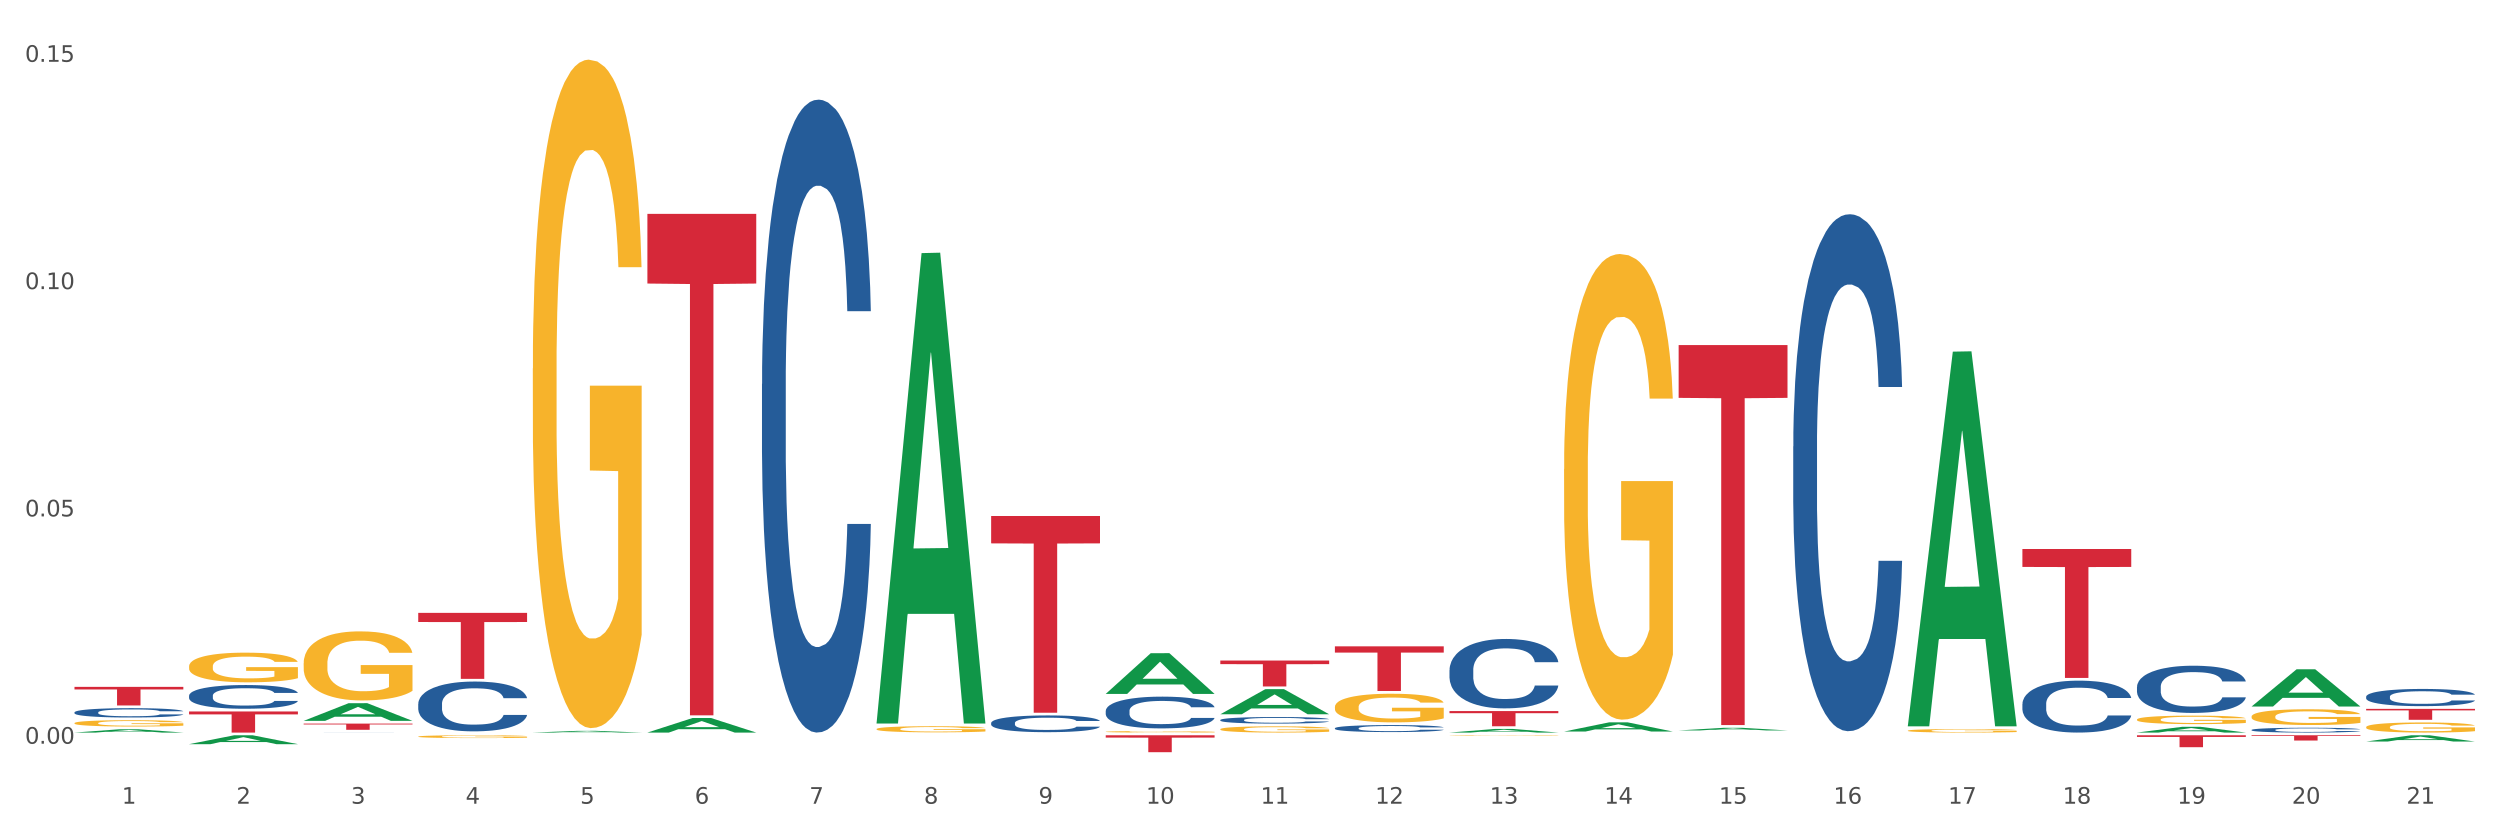 <?xml version="1.0" encoding="utf-8" standalone="no"?>
<!DOCTYPE svg PUBLIC "-//W3C//DTD SVG 1.1//EN"
  "http://www.w3.org/Graphics/SVG/1.1/DTD/svg11.dtd">
<svg xmlns:xlink="http://www.w3.org/1999/xlink" width="1080pt" height="360pt" viewBox="0 0 1080 360" xmlns="http://www.w3.org/2000/svg" version="1.1">
 <rect x="0" y="0" width="1080" height="360" fill="#333333" stroke="none"/>
 <defs>
  <style type="text/css">*{stroke-linejoin: round; stroke-linecap: butt}</style>
 </defs>
 <g id="figure_1">
  <g id="patch_1">
   <path d="M 0 360 
L 1080 360 
L 1080 0 
L 0 0 
z
" style="fill: #ffffff; stroke: #ffffff; stroke-linejoin: miter"/>
  </g>
  <g id="axes_1">
   <g id="matplotlib.axis_1">
    <g id="xtick_1">
     <g id="text_1">
      <!-- 1 -->
      <g style="fill: #4d4d4d" transform="translate(52.633 347.204) scale(0.096 -0.096)">
       <defs>
        <path id="DejaVuSans-31" d="M 794 531 
L 1825 531 
L 1825 4091 
L 703 3866 
L 703 4441 
L 1819 4666 
L 2450 4666 
L 2450 531 
L 3481 531 
L 3481 0 
L 794 0 
L 794 531 
z
" transform="scale(0.016)"/>
       </defs>
       <use xlink:href="#DejaVuSans-31"/>
      </g>
     </g>
    </g>
    <g id="xtick_2">
     <g id="text_2">
      <!-- 2 -->
      <g style="fill: #4d4d4d" transform="translate(102.133 347.204) scale(0.096 -0.096)">
       <defs>
        <path id="DejaVuSans-32" d="M 1228 531 
L 3431 531 
L 3431 0 
L 469 0 
L 469 531 
Q 828 903 1448 1529 
Q 2069 2156 2228 2338 
Q 2531 2678 2651 2914 
Q 2772 3150 2772 3378 
Q 2772 3750 2511 3984 
Q 2250 4219 1831 4219 
Q 1534 4219 1204 4116 
Q 875 4013 500 3803 
L 500 4441 
Q 881 4594 1212 4672 
Q 1544 4750 1819 4750 
Q 2544 4750 2975 4387 
Q 3406 4025 3406 3419 
Q 3406 3131 3298 2873 
Q 3191 2616 2906 2266 
Q 2828 2175 2409 1742 
Q 1991 1309 1228 531 
z
" transform="scale(0.016)"/>
       </defs>
       <use xlink:href="#DejaVuSans-32"/>
      </g>
     </g>
    </g>
    <g id="xtick_3">
     <g id="text_3">
      <!-- 3 -->
      <g style="fill: #4d4d4d" transform="translate(151.633 347.204) scale(0.096 -0.096)">
       <defs>
        <path id="DejaVuSans-33" d="M 2597 2516 
Q 3050 2419 3304 2112 
Q 3559 1806 3559 1356 
Q 3559 666 3084 287 
Q 2609 -91 1734 -91 
Q 1441 -91 1130 -33 
Q 819 25 488 141 
L 488 750 
Q 750 597 1062 519 
Q 1375 441 1716 441 
Q 2309 441 2620 675 
Q 2931 909 2931 1356 
Q 2931 1769 2642 2001 
Q 2353 2234 1838 2234 
L 1294 2234 
L 1294 2753 
L 1863 2753 
Q 2328 2753 2575 2939 
Q 2822 3125 2822 3475 
Q 2822 3834 2567 4026 
Q 2313 4219 1838 4219 
Q 1578 4219 1281 4162 
Q 984 4106 628 3988 
L 628 4550 
Q 988 4650 1302 4700 
Q 1616 4750 1894 4750 
Q 2613 4750 3031 4423 
Q 3450 4097 3450 3541 
Q 3450 3153 3228 2886 
Q 3006 2619 2597 2516 
z
" transform="scale(0.016)"/>
       </defs>
       <use xlink:href="#DejaVuSans-33"/>
      </g>
     </g>
    </g>
    <g id="xtick_4">
     <g id="text_4">
      <!-- 4 -->
      <g style="fill: #4d4d4d" transform="translate(201.133 347.204) scale(0.096 -0.096)">
       <defs>
        <path id="DejaVuSans-34" d="M 2419 4116 
L 825 1625 
L 2419 1625 
L 2419 4116 
z
M 2253 4666 
L 3047 4666 
L 3047 1625 
L 3713 1625 
L 3713 1100 
L 3047 1100 
L 3047 0 
L 2419 0 
L 2419 1100 
L 313 1100 
L 313 1709 
L 2253 4666 
z
" transform="scale(0.016)"/>
       </defs>
       <use xlink:href="#DejaVuSans-34"/>
      </g>
     </g>
    </g>
    <g id="xtick_5">
     <g id="text_5">
      <!-- 5 -->
      <g style="fill: #4d4d4d" transform="translate(250.633 347.204) scale(0.096 -0.096)">
       <defs>
        <path id="DejaVuSans-35" d="M 691 4666 
L 3169 4666 
L 3169 4134 
L 1269 4134 
L 1269 2991 
Q 1406 3038 1543 3061 
Q 1681 3084 1819 3084 
Q 2600 3084 3056 2656 
Q 3513 2228 3513 1497 
Q 3513 744 3044 326 
Q 2575 -91 1722 -91 
Q 1428 -91 1123 -41 
Q 819 9 494 109 
L 494 744 
Q 775 591 1075 516 
Q 1375 441 1709 441 
Q 2250 441 2565 725 
Q 2881 1009 2881 1497 
Q 2881 1984 2565 2268 
Q 2250 2553 1709 2553 
Q 1456 2553 1204 2497 
Q 953 2441 691 2322 
L 691 4666 
z
" transform="scale(0.016)"/>
       </defs>
       <use xlink:href="#DejaVuSans-35"/>
      </g>
     </g>
    </g>
    <g id="xtick_6">
     <g id="text_6">
      <!-- 6 -->
      <g style="fill: #4d4d4d" transform="translate(300.134 347.204) scale(0.096 -0.096)">
       <defs>
        <path id="DejaVuSans-36" d="M 2113 2584 
Q 1688 2584 1439 2293 
Q 1191 2003 1191 1497 
Q 1191 994 1439 701 
Q 1688 409 2113 409 
Q 2538 409 2786 701 
Q 3034 994 3034 1497 
Q 3034 2003 2786 2293 
Q 2538 2584 2113 2584 
z
M 3366 4563 
L 3366 3988 
Q 3128 4100 2886 4159 
Q 2644 4219 2406 4219 
Q 1781 4219 1451 3797 
Q 1122 3375 1075 2522 
Q 1259 2794 1537 2939 
Q 1816 3084 2150 3084 
Q 2853 3084 3261 2657 
Q 3669 2231 3669 1497 
Q 3669 778 3244 343 
Q 2819 -91 2113 -91 
Q 1303 -91 875 529 
Q 447 1150 447 2328 
Q 447 3434 972 4092 
Q 1497 4750 2381 4750 
Q 2619 4750 2861 4703 
Q 3103 4656 3366 4563 
z
" transform="scale(0.016)"/>
       </defs>
       <use xlink:href="#DejaVuSans-36"/>
      </g>
     </g>
    </g>
    <g id="xtick_7">
     <g id="text_7">
      <!-- 7 -->
      <g style="fill: #4d4d4d" transform="translate(349.634 347.204) scale(0.096 -0.096)">
       <defs>
        <path id="DejaVuSans-37" d="M 525 4666 
L 3525 4666 
L 3525 4397 
L 1831 0 
L 1172 0 
L 2766 4134 
L 525 4134 
L 525 4666 
z
" transform="scale(0.016)"/>
       </defs>
       <use xlink:href="#DejaVuSans-37"/>
      </g>
     </g>
    </g>
    <g id="xtick_8">
     <g id="text_8">
      <!-- 8 -->
      <g style="fill: #4d4d4d" transform="translate(399.134 347.204) scale(0.096 -0.096)">
       <defs>
        <path id="DejaVuSans-38" d="M 2034 2216 
Q 1584 2216 1326 1975 
Q 1069 1734 1069 1313 
Q 1069 891 1326 650 
Q 1584 409 2034 409 
Q 2484 409 2743 651 
Q 3003 894 3003 1313 
Q 3003 1734 2745 1975 
Q 2488 2216 2034 2216 
z
M 1403 2484 
Q 997 2584 770 2862 
Q 544 3141 544 3541 
Q 544 4100 942 4425 
Q 1341 4750 2034 4750 
Q 2731 4750 3128 4425 
Q 3525 4100 3525 3541 
Q 3525 3141 3298 2862 
Q 3072 2584 2669 2484 
Q 3125 2378 3379 2068 
Q 3634 1759 3634 1313 
Q 3634 634 3220 271 
Q 2806 -91 2034 -91 
Q 1263 -91 848 271 
Q 434 634 434 1313 
Q 434 1759 690 2068 
Q 947 2378 1403 2484 
z
M 1172 3481 
Q 1172 3119 1398 2916 
Q 1625 2713 2034 2713 
Q 2441 2713 2670 2916 
Q 2900 3119 2900 3481 
Q 2900 3844 2670 4047 
Q 2441 4250 2034 4250 
Q 1625 4250 1398 4047 
Q 1172 3844 1172 3481 
z
" transform="scale(0.016)"/>
       </defs>
       <use xlink:href="#DejaVuSans-38"/>
      </g>
     </g>
    </g>
    <g id="xtick_9">
     <g id="text_9">
      <!-- 9 -->
      <g style="fill: #4d4d4d" transform="translate(448.634 347.204) scale(0.096 -0.096)">
       <defs>
        <path id="DejaVuSans-39" d="M 703 97 
L 703 672 
Q 941 559 1184 500 
Q 1428 441 1663 441 
Q 2288 441 2617 861 
Q 2947 1281 2994 2138 
Q 2813 1869 2534 1725 
Q 2256 1581 1919 1581 
Q 1219 1581 811 2004 
Q 403 2428 403 3163 
Q 403 3881 828 4315 
Q 1253 4750 1959 4750 
Q 2769 4750 3195 4129 
Q 3622 3509 3622 2328 
Q 3622 1225 3098 567 
Q 2575 -91 1691 -91 
Q 1453 -91 1209 -44 
Q 966 3 703 97 
z
M 1959 2075 
Q 2384 2075 2632 2365 
Q 2881 2656 2881 3163 
Q 2881 3666 2632 3958 
Q 2384 4250 1959 4250 
Q 1534 4250 1286 3958 
Q 1038 3666 1038 3163 
Q 1038 2656 1286 2365 
Q 1534 2075 1959 2075 
z
" transform="scale(0.016)"/>
       </defs>
       <use xlink:href="#DejaVuSans-39"/>
      </g>
     </g>
    </g>
    <g id="xtick_10">
     <g id="text_10">
      <!-- 10 -->
      <g style="fill: #4d4d4d" transform="translate(495.079 347.204) scale(0.096 -0.096)">
       <defs>
        <path id="DejaVuSans-30" d="M 2034 4250 
Q 1547 4250 1301 3770 
Q 1056 3291 1056 2328 
Q 1056 1369 1301 889 
Q 1547 409 2034 409 
Q 2525 409 2770 889 
Q 3016 1369 3016 2328 
Q 3016 3291 2770 3770 
Q 2525 4250 2034 4250 
z
M 2034 4750 
Q 2819 4750 3233 4129 
Q 3647 3509 3647 2328 
Q 3647 1150 3233 529 
Q 2819 -91 2034 -91 
Q 1250 -91 836 529 
Q 422 1150 422 2328 
Q 422 3509 836 4129 
Q 1250 4750 2034 4750 
z
" transform="scale(0.016)"/>
       </defs>
       <use xlink:href="#DejaVuSans-31"/>
       <use xlink:href="#DejaVuSans-30" transform="translate(63.623 0)"/>
      </g>
     </g>
    </g>
    <g id="xtick_11">
     <g id="text_11">
      <!-- 11 -->
      <g style="fill: #4d4d4d" transform="translate(544.58 347.204) scale(0.096 -0.096)">
       <use xlink:href="#DejaVuSans-31"/>
       <use xlink:href="#DejaVuSans-31" transform="translate(63.623 0)"/>
      </g>
     </g>
    </g>
    <g id="xtick_12">
     <g id="text_12">
      <!-- 12 -->
      <g style="fill: #4d4d4d" transform="translate(594.08 347.204) scale(0.096 -0.096)">
       <use xlink:href="#DejaVuSans-31"/>
       <use xlink:href="#DejaVuSans-32" transform="translate(63.623 0)"/>
      </g>
     </g>
    </g>
    <g id="xtick_13">
     <g id="text_13">
      <!-- 13 -->
      <g style="fill: #4d4d4d" transform="translate(643.58 347.204) scale(0.096 -0.096)">
       <use xlink:href="#DejaVuSans-31"/>
       <use xlink:href="#DejaVuSans-33" transform="translate(63.623 0)"/>
      </g>
     </g>
    </g>
    <g id="xtick_14">
     <g id="text_14">
      <!-- 14 -->
      <g style="fill: #4d4d4d" transform="translate(693.08 347.204) scale(0.096 -0.096)">
       <use xlink:href="#DejaVuSans-31"/>
       <use xlink:href="#DejaVuSans-34" transform="translate(63.623 0)"/>
      </g>
     </g>
    </g>
    <g id="xtick_15">
     <g id="text_15">
      <!-- 15 -->
      <g style="fill: #4d4d4d" transform="translate(742.58 347.204) scale(0.096 -0.096)">
       <use xlink:href="#DejaVuSans-31"/>
       <use xlink:href="#DejaVuSans-35" transform="translate(63.623 0)"/>
      </g>
     </g>
    </g>
    <g id="xtick_16">
     <g id="text_16">
      <!-- 16 -->
      <g style="fill: #4d4d4d" transform="translate(792.08 347.204) scale(0.096 -0.096)">
       <use xlink:href="#DejaVuSans-31"/>
       <use xlink:href="#DejaVuSans-36" transform="translate(63.623 0)"/>
      </g>
     </g>
    </g>
    <g id="xtick_17">
     <g id="text_17">
      <!-- 17 -->
      <g style="fill: #4d4d4d" transform="translate(841.58 347.204) scale(0.096 -0.096)">
       <use xlink:href="#DejaVuSans-31"/>
       <use xlink:href="#DejaVuSans-37" transform="translate(63.623 0)"/>
      </g>
     </g>
    </g>
    <g id="xtick_18">
     <g id="text_18">
      <!-- 18 -->
      <g style="fill: #4d4d4d" transform="translate(891.08 347.204) scale(0.096 -0.096)">
       <use xlink:href="#DejaVuSans-31"/>
       <use xlink:href="#DejaVuSans-38" transform="translate(63.623 0)"/>
      </g>
     </g>
    </g>
    <g id="xtick_19">
     <g id="text_19">
      <!-- 19 -->
      <g style="fill: #4d4d4d" transform="translate(940.58 347.204) scale(0.096 -0.096)">
       <use xlink:href="#DejaVuSans-31"/>
       <use xlink:href="#DejaVuSans-39" transform="translate(63.623 0)"/>
      </g>
     </g>
    </g>
    <g id="xtick_20">
     <g id="text_20">
      <!-- 20 -->
      <g style="fill: #4d4d4d" transform="translate(990.08 347.204) scale(0.096 -0.096)">
       <use xlink:href="#DejaVuSans-32"/>
       <use xlink:href="#DejaVuSans-30" transform="translate(63.623 0)"/>
      </g>
     </g>
    </g>
    <g id="xtick_21">
     <g id="text_21">
      <!-- 21 -->
      <g style="fill: #4d4d4d" transform="translate(1039.58 347.204) scale(0.096 -0.096)">
       <use xlink:href="#DejaVuSans-32"/>
       <use xlink:href="#DejaVuSans-31" transform="translate(63.623 0)"/>
      </g>
     </g>
    </g>
    <g id="xtick_22"/>
    <g id="xtick_23"/>
    <g id="xtick_24"/>
    <g id="xtick_25"/>
    <g id="xtick_26"/>
    <g id="xtick_27"/>
    <g id="xtick_28"/>
    <g id="xtick_29"/>
    <g id="xtick_30"/>
    <g id="xtick_31"/>
    <g id="xtick_32"/>
    <g id="xtick_33"/>
    <g id="xtick_34"/>
    <g id="xtick_35"/>
    <g id="xtick_36"/>
    <g id="xtick_37"/>
    <g id="xtick_38"/>
    <g id="xtick_39"/>
    <g id="xtick_40"/>
    <g id="xtick_41"/>
   </g>
   <g id="matplotlib.axis_2">
    <g id="ytick_1">
     <g id="text_22">
      <!-- 0.00 -->
      <g style="fill: #4d4d4d" transform="translate(10.8 321.286) scale(0.096 -0.096)">
       <defs>
        <path id="DejaVuSans-2e" d="M 684 794 
L 1344 794 
L 1344 0 
L 684 0 
L 684 794 
z
" transform="scale(0.016)"/>
       </defs>
       <use xlink:href="#DejaVuSans-30"/>
       <use xlink:href="#DejaVuSans-2e" transform="translate(63.623 0)"/>
       <use xlink:href="#DejaVuSans-30" transform="translate(95.41 0)"/>
       <use xlink:href="#DejaVuSans-30" transform="translate(159.033 0)"/>
      </g>
     </g>
    </g>
    <g id="ytick_2">
     <g id="text_23">
      <!-- 0.05 -->
      <g style="fill: #4d4d4d" transform="translate(10.8 223.092) scale(0.096 -0.096)">
       <use xlink:href="#DejaVuSans-30"/>
       <use xlink:href="#DejaVuSans-2e" transform="translate(63.623 0)"/>
       <use xlink:href="#DejaVuSans-30" transform="translate(95.41 0)"/>
       <use xlink:href="#DejaVuSans-35" transform="translate(159.033 0)"/>
      </g>
     </g>
    </g>
    <g id="ytick_3">
     <g id="text_24">
      <!-- 0.10 -->
      <g style="fill: #4d4d4d" transform="translate(10.8 124.899) scale(0.096 -0.096)">
       <use xlink:href="#DejaVuSans-30"/>
       <use xlink:href="#DejaVuSans-2e" transform="translate(63.623 0)"/>
       <use xlink:href="#DejaVuSans-31" transform="translate(95.41 0)"/>
       <use xlink:href="#DejaVuSans-30" transform="translate(159.033 0)"/>
      </g>
     </g>
    </g>
    <g id="ytick_4">
     <g id="text_25">
      <!-- 0.15 -->
      <g style="fill: #4d4d4d" transform="translate(10.8 26.706) scale(0.096 -0.096)">
       <use xlink:href="#DejaVuSans-30"/>
       <use xlink:href="#DejaVuSans-2e" transform="translate(63.623 0)"/>
       <use xlink:href="#DejaVuSans-31" transform="translate(95.41 0)"/>
       <use xlink:href="#DejaVuSans-35" transform="translate(159.033 0)"/>
      </g>
     </g>
    </g>
    <g id="ytick_5"/>
    <g id="ytick_6"/>
    <g id="ytick_7"/>
   </g>
   <g id="PolyCollection_1">
    <path d="M 32.175 316.468 
L 32.223 316.467 
L 51.615 315.036 
L 59.663 315.034 
L 79.2 316.471 
L 69.892 316.471 
L 65.674 316.136 
L 45.652 316.136 
L 45.507 316.142 
L 41.435 316.471 
L 32.175 316.471 
L 32.175 316.468 
L 48.173 315.937 
L 63.153 315.935 
L 55.736 315.341 
L 55.639 315.338 
L 55.542 315.342 
L 48.125 315.935 
L 48.173 315.937 
L 32.175 316.468 
z
" clip-path="url(#p278d731baa)" style="fill: #109648"/>
    <path d="M 81.675 321.474 
L 81.723 321.471 
L 101.115 317.642 
L 109.163 317.639 
L 128.7 321.481 
L 119.392 321.481 
L 115.174 320.586 
L 95.152 320.586 
L 95.007 320.601 
L 90.935 321.481 
L 81.675 321.481 
L 81.675 321.474 
L 97.673 320.052 
L 112.653 320.049 
L 105.236 318.458 
L 105.139 318.45 
L 105.042 318.461 
L 97.625 320.049 
L 97.673 320.052 
L 81.675 321.474 
z
" clip-path="url(#p278d731baa)" style="fill: #109648"/>
    <path d="M 131.175 311.41 
L 131.223 311.403 
L 150.615 303.774 
L 158.663 303.767 
L 178.2 311.424 
L 168.892 311.424 
L 164.674 309.641 
L 144.652 309.641 
L 144.507 309.67 
L 140.435 311.424 
L 131.175 311.424 
L 131.175 311.41 
L 147.173 308.577 
L 162.153 308.57 
L 154.736 305.399 
L 154.639 305.385 
L 154.542 305.406 
L 147.125 308.57 
L 147.173 308.577 
L 131.175 311.41 
z
" clip-path="url(#p278d731baa)" style="fill: #109648"/>
    <path d="M 230.175 316.47 
L 230.223 316.469 
L 249.615 315.721 
L 257.663 315.72 
L 277.2 316.471 
L 267.892 316.471 
L 263.674 316.296 
L 243.652 316.296 
L 243.507 316.299 
L 239.435 316.471 
L 230.175 316.471 
L 230.175 316.47 
L 246.173 316.192 
L 261.153 316.191 
L 253.736 315.88 
L 253.639 315.879 
L 253.542 315.881 
L 246.125 316.191 
L 246.173 316.192 
L 230.175 316.47 
z
" clip-path="url(#p278d731baa)" style="fill: #109648"/>
    <path d="M 873.675 237.175 
L 920.7 237.175 
L 920.7 244.915 
L 902.202 244.967 
L 902.202 292.872 
L 892.062 292.872 
L 892.062 244.967 
L 873.675 244.915 
L 873.675 237.227 
L 873.675 237.175 
z
" clip-path="url(#p278d731baa)" style="fill: #d62839"/>
    <path d="M 923.175 317.639 
L 970.2 317.639 
L 970.2 318.354 
L 951.702 318.359 
L 951.702 322.786 
L 941.562 322.786 
L 941.562 318.359 
L 923.175 318.354 
L 923.175 317.643 
L 923.175 317.639 
z
" clip-path="url(#p278d731baa)" style="fill: #d62839"/>
    <path d="M 972.675 317.639 
L 1019.7 317.639 
L 1019.7 317.953 
L 1001.202 317.955 
L 1001.202 319.902 
L 991.062 319.902 
L 991.062 317.955 
L 972.675 317.953 
L 972.675 317.641 
L 972.675 317.639 
z
" clip-path="url(#p278d731baa)" style="fill: #d62839"/>
    <path d="M 1022.175 306.224 
L 1069.2 306.224 
L 1069.2 306.88 
L 1050.702 306.884 
L 1050.702 310.94 
L 1040.562 310.94 
L 1040.562 306.884 
L 1022.175 306.88 
L 1022.175 306.229 
L 1022.175 306.224 
z
" clip-path="url(#p278d731baa)" style="fill: #d62839"/>
    <path d="M 527.175 308.556 
L 527.223 308.546 
L 546.615 297.72 
L 554.663 297.71 
L 574.2 308.576 
L 564.892 308.576 
L 560.674 306.046 
L 540.652 306.046 
L 540.507 306.087 
L 536.435 308.576 
L 527.175 308.576 
L 527.175 308.556 
L 543.173 304.536 
L 558.153 304.526 
L 550.736 300.026 
L 550.639 300.006 
L 550.542 300.037 
L 543.125 304.526 
L 543.173 304.536 
L 527.175 308.556 
z
" clip-path="url(#p278d731baa)" style="fill: #109648"/>
    <path d="M 626.175 316.468 
L 626.223 316.467 
L 645.615 314.912 
L 653.663 314.91 
L 673.2 316.471 
L 663.892 316.471 
L 659.674 316.108 
L 639.652 316.108 
L 639.507 316.113 
L 635.435 316.471 
L 626.175 316.471 
L 626.175 316.468 
L 642.173 315.891 
L 657.153 315.889 
L 649.736 315.243 
L 649.639 315.24 
L 649.542 315.244 
L 642.125 315.889 
L 642.173 315.891 
L 626.175 316.468 
z
" clip-path="url(#p278d731baa)" style="fill: #109648"/>
    <path d="M 477.675 299.744 
L 477.723 299.727 
L 497.115 282.18 
L 505.163 282.163 
L 524.7 299.777 
L 515.392 299.777 
L 511.174 295.675 
L 491.152 295.675 
L 491.007 295.741 
L 486.935 299.777 
L 477.675 299.777 
L 477.675 299.744 
L 493.673 293.228 
L 508.653 293.211 
L 501.236 285.917 
L 501.139 285.884 
L 501.042 285.934 
L 493.625 293.211 
L 493.673 293.228 
L 477.675 299.744 
z
" clip-path="url(#p278d731baa)" style="fill: #109648"/>
    <path d="M 279.675 92.386 
L 326.7 92.386 
L 326.7 122.491 
L 308.202 122.694 
L 308.202 309.016 
L 298.062 309.016 
L 298.062 122.694 
L 279.675 122.491 
L 279.675 92.59 
L 279.675 92.386 
z
" clip-path="url(#p278d731baa)" style="fill: #d62839"/>
    <path d="M 131.175 312.592 
L 178.2 312.592 
L 178.2 312.966 
L 159.702 312.968 
L 159.702 315.282 
L 149.562 315.282 
L 149.562 312.968 
L 131.175 312.966 
L 131.175 312.594 
L 131.175 312.592 
z
" clip-path="url(#p278d731baa)" style="fill: #d62839"/>
    <path d="M 180.675 264.75 
L 227.7 264.75 
L 227.7 268.712 
L 209.202 268.738 
L 209.202 293.261 
L 199.062 293.261 
L 199.062 268.738 
L 180.675 268.712 
L 180.675 264.776 
L 180.675 264.75 
z
" clip-path="url(#p278d731baa)" style="fill: #d62839"/>
    <path d="M 576.675 279.228 
L 623.7 279.228 
L 623.7 281.91 
L 605.202 281.928 
L 605.202 298.526 
L 595.062 298.526 
L 595.062 281.928 
L 576.675 281.91 
L 576.675 279.246 
L 576.675 279.228 
z
" clip-path="url(#p278d731baa)" style="fill: #d62839"/>
    <path d="M 428.175 222.924 
L 475.2 222.924 
L 475.2 234.733 
L 456.702 234.812 
L 456.702 307.897 
L 446.562 307.897 
L 446.562 234.812 
L 428.175 234.733 
L 428.175 223.004 
L 428.175 222.924 
z
" clip-path="url(#p278d731baa)" style="fill: #d62839"/>
    <path d="M 725.175 149.063 
L 772.2 149.063 
L 772.2 171.879 
L 753.702 172.033 
L 753.702 313.243 
L 743.562 313.243 
L 743.562 172.033 
L 725.175 171.879 
L 725.175 149.217 
L 725.175 149.063 
z
" clip-path="url(#p278d731baa)" style="fill: #d62839"/>
    <path d="M 626.175 307.194 
L 673.2 307.194 
L 673.2 308.104 
L 654.702 308.11 
L 654.702 313.743 
L 644.562 313.743 
L 644.562 308.11 
L 626.175 308.104 
L 626.175 307.2 
L 626.175 307.194 
z
" clip-path="url(#p278d731baa)" style="fill: #d62839"/>
    <path d="M 81.675 307.348 
L 128.7 307.348 
L 128.7 308.616 
L 110.202 308.625 
L 110.202 316.471 
L 100.062 316.471 
L 100.062 308.625 
L 81.675 308.616 
L 81.675 307.357 
L 81.675 307.348 
z
" clip-path="url(#p278d731baa)" style="fill: #d62839"/>
    <path d="M 32.175 296.738 
L 79.2 296.738 
L 79.2 297.853 
L 60.702 297.861 
L 60.702 304.759 
L 50.562 304.759 
L 50.562 297.861 
L 32.175 297.853 
L 32.175 296.746 
L 32.175 296.738 
z
" clip-path="url(#p278d731baa)" style="fill: #d62839"/>
    <path d="M 230.175 159.211 
L 230.231 158.947 
L 230.231 149.453 
L 230.342 141.277 
L 230.897 121.496 
L 231.73 105.145 
L 232.34 96.441 
L 232.951 89.32 
L 233.673 82.199 
L 234.561 74.815 
L 236.171 64.002 
L 237.17 58.463 
L 238.392 52.661 
L 240.613 44.221 
L 242.223 39.474 
L 243.888 35.518 
L 246.609 30.771 
L 248.385 28.661 
L 250.273 27.078 
L 252.549 26.023 
L 254.27 25.759 
L 258.046 26.551 
L 261.266 28.924 
L 262.82 30.771 
L 264.819 33.935 
L 265.874 36.045 
L 267.595 40.265 
L 269.372 45.804 
L 270.593 50.551 
L 272.425 59.518 
L 273.813 68.485 
L 275.09 79.562 
L 275.756 87.211 
L 276.256 94.331 
L 276.7 102.507 
L 277.144 115.431 
L 267.151 115.431 
L 266.762 106.2 
L 266.152 97.496 
L 265.263 89.057 
L 264.486 83.782 
L 263.154 77.188 
L 261.932 72.969 
L 260.655 69.804 
L 259.101 67.166 
L 257.879 65.848 
L 256.158 64.793 
L 252.771 65.057 
L 250.495 67.166 
L 248.941 69.804 
L 247.941 72.177 
L 247.053 74.815 
L 246.054 78.507 
L 244.888 84.046 
L 244.055 89.057 
L 243.222 95.386 
L 242.556 101.716 
L 241.945 109.101 
L 241.445 117.013 
L 241.057 125.189 
L 240.724 135.211 
L 240.446 151.826 
L 240.446 187.959 
L 240.557 196.134 
L 240.835 206.948 
L 241.168 215.124 
L 241.723 224.882 
L 242.223 231.475 
L 243.167 240.97 
L 244.221 248.882 
L 245.054 253.893 
L 245.887 258.113 
L 247.331 263.915 
L 248.941 268.662 
L 250.329 271.564 
L 252.216 274.201 
L 253.493 275.256 
L 254.604 275.783 
L 257.324 275.783 
L 259.267 274.992 
L 261.432 273.146 
L 263.098 270.772 
L 264.486 267.871 
L 266.041 263.124 
L 267.04 258.64 
L 267.04 203.519 
L 254.826 203.255 
L 254.826 166.596 
L 277.2 166.596 
L 277.2 274.201 
L 276.256 279.739 
L 275.201 284.75 
L 274.091 289.234 
L 272.425 294.773 
L 270.427 300.047 
L 268.65 303.74 
L 266.762 306.904 
L 264.542 309.806 
L 261.655 312.443 
L 259.878 313.498 
L 257.657 314.289 
L 255.048 314.553 
L 252.771 314.025 
L 250.551 312.707 
L 248.219 310.333 
L 245.943 306.904 
L 244.221 303.476 
L 242.5 299.256 
L 240.668 293.718 
L 239.225 288.443 
L 238.114 283.696 
L 236.893 277.63 
L 235.56 269.717 
L 234.561 262.596 
L 233.673 255.212 
L 232.729 245.717 
L 232.063 237.541 
L 231.396 227.256 
L 231.008 219.607 
L 230.564 207.739 
L 230.231 191.123 
L 230.175 159.211 
z
" clip-path="url(#p278d731baa)" style="fill: #f7b32b"/>
    <path d="M 824.175 315.648 
L 824.231 315.647 
L 824.231 315.597 
L 824.342 315.554 
L 824.897 315.451 
L 825.73 315.365 
L 826.34 315.32 
L 826.951 315.283 
L 827.673 315.245 
L 828.561 315.207 
L 830.171 315.15 
L 831.17 315.121 
L 832.392 315.091 
L 834.613 315.047 
L 836.223 315.022 
L 837.888 315.001 
L 840.609 314.976 
L 842.385 314.965 
L 844.273 314.957 
L 846.549 314.951 
L 848.27 314.95 
L 852.046 314.954 
L 855.266 314.967 
L 856.82 314.976 
L 858.819 314.993 
L 859.874 315.004 
L 861.595 315.026 
L 863.372 315.055 
L 864.593 315.08 
L 866.425 315.127 
L 867.813 315.174 
L 869.09 315.231 
L 869.756 315.272 
L 870.256 315.309 
L 870.7 315.352 
L 871.144 315.419 
L 861.151 315.419 
L 860.762 315.371 
L 860.152 315.325 
L 859.263 315.281 
L 858.486 315.254 
L 857.154 315.219 
L 855.932 315.197 
L 854.655 315.18 
L 853.101 315.167 
L 851.879 315.16 
L 850.158 315.154 
L 846.771 315.156 
L 844.495 315.167 
L 842.941 315.18 
L 841.941 315.193 
L 841.053 315.207 
L 840.054 315.226 
L 838.888 315.255 
L 838.055 315.281 
L 837.222 315.314 
L 836.556 315.347 
L 835.945 315.386 
L 835.445 315.427 
L 835.057 315.47 
L 834.724 315.523 
L 834.446 315.61 
L 834.446 315.799 
L 834.557 315.841 
L 834.835 315.898 
L 835.168 315.941 
L 835.723 315.992 
L 836.223 316.026 
L 837.167 316.076 
L 838.221 316.117 
L 839.054 316.144 
L 839.887 316.166 
L 841.331 316.196 
L 842.941 316.221 
L 844.329 316.236 
L 846.216 316.25 
L 847.493 316.255 
L 848.604 316.258 
L 851.324 316.258 
L 853.267 316.254 
L 855.432 316.244 
L 857.098 316.232 
L 858.486 316.217 
L 860.041 316.192 
L 861.04 316.168 
L 861.04 315.88 
L 848.826 315.879 
L 848.826 315.687 
L 871.2 315.687 
L 871.2 316.25 
L 870.256 316.279 
L 869.201 316.305 
L 868.091 316.328 
L 866.425 316.357 
L 864.427 316.385 
L 862.65 316.404 
L 860.762 316.421 
L 858.542 316.436 
L 855.655 316.45 
L 853.878 316.455 
L 851.657 316.46 
L 849.048 316.461 
L 846.771 316.458 
L 844.551 316.451 
L 842.219 316.439 
L 839.943 316.421 
L 838.221 316.403 
L 836.5 316.381 
L 834.668 316.352 
L 833.225 316.324 
L 832.114 316.299 
L 830.893 316.268 
L 829.56 316.226 
L 828.561 316.189 
L 827.673 316.15 
L 826.729 316.101 
L 826.063 316.058 
L 825.396 316.004 
L 825.008 315.964 
L 824.564 315.902 
L 824.231 315.815 
L 824.175 315.648 
z
" clip-path="url(#p278d731baa)" style="fill: #f7b32b"/>
    <path d="M 675.675 202.684 
L 675.731 202.5 
L 675.731 195.887 
L 675.842 190.192 
L 676.397 176.413 
L 677.23 165.023 
L 677.84 158.961 
L 678.451 154.001 
L 679.173 149.04 
L 680.061 143.896 
L 681.671 136.364 
L 682.67 132.506 
L 683.892 128.465 
L 686.113 122.586 
L 687.723 119.279 
L 689.388 116.523 
L 692.109 113.217 
L 693.885 111.747 
L 695.773 110.645 
L 698.049 109.91 
L 699.77 109.726 
L 703.546 110.277 
L 706.766 111.931 
L 708.32 113.217 
L 710.319 115.421 
L 711.374 116.891 
L 713.095 119.83 
L 714.872 123.688 
L 716.093 126.995 
L 717.925 133.241 
L 719.313 139.487 
L 720.59 147.203 
L 721.256 152.531 
L 721.756 157.491 
L 722.2 163.186 
L 722.644 172.188 
L 712.651 172.188 
L 712.262 165.758 
L 711.652 159.696 
L 710.763 153.817 
L 709.986 150.143 
L 708.654 145.55 
L 707.432 142.61 
L 706.155 140.406 
L 704.601 138.569 
L 703.379 137.65 
L 701.658 136.915 
L 698.271 137.099 
L 695.995 138.569 
L 694.441 140.406 
L 693.441 142.059 
L 692.553 143.896 
L 691.554 146.468 
L 690.388 150.326 
L 689.555 153.817 
L 688.722 158.226 
L 688.056 162.635 
L 687.445 167.779 
L 686.945 173.29 
L 686.557 178.985 
L 686.224 185.966 
L 685.946 197.54 
L 685.946 222.708 
L 686.057 228.403 
L 686.335 235.936 
L 686.668 241.631 
L 687.223 248.428 
L 687.723 253.021 
L 688.667 259.634 
L 689.721 265.146 
L 690.554 268.636 
L 691.387 271.575 
L 692.831 275.617 
L 694.441 278.924 
L 695.829 280.945 
L 697.716 282.782 
L 698.993 283.517 
L 700.104 283.884 
L 702.824 283.884 
L 704.767 283.333 
L 706.932 282.047 
L 708.598 280.394 
L 709.986 278.373 
L 711.541 275.066 
L 712.54 271.943 
L 712.54 233.547 
L 700.326 233.364 
L 700.326 207.828 
L 722.7 207.828 
L 722.7 282.782 
L 721.756 286.64 
L 720.701 290.13 
L 719.591 293.253 
L 717.925 297.111 
L 715.927 300.786 
L 714.15 303.357 
L 712.262 305.562 
L 710.042 307.583 
L 707.155 309.42 
L 705.378 310.155 
L 703.157 310.706 
L 700.548 310.89 
L 698.271 310.522 
L 696.051 309.604 
L 693.719 307.95 
L 691.443 305.562 
L 689.721 303.174 
L 688 300.234 
L 686.168 296.376 
L 684.725 292.702 
L 683.614 289.395 
L 682.393 285.17 
L 681.06 279.659 
L 680.061 274.699 
L 679.173 269.555 
L 678.229 262.941 
L 677.563 257.246 
L 676.896 250.081 
L 676.508 244.754 
L 676.064 236.487 
L 675.731 224.913 
L 675.675 202.684 
z
" clip-path="url(#p278d731baa)" style="fill: #f7b32b"/>
    <path d="M 626.175 317.751 
L 626.231 317.75 
L 626.231 317.742 
L 626.342 317.736 
L 626.897 317.719 
L 627.73 317.705 
L 628.34 317.698 
L 628.951 317.692 
L 629.673 317.686 
L 630.561 317.68 
L 632.171 317.671 
L 633.17 317.666 
L 634.392 317.661 
L 636.613 317.654 
L 638.223 317.65 
L 639.888 317.647 
L 642.609 317.643 
L 644.385 317.641 
L 646.273 317.64 
L 648.549 317.639 
L 650.27 317.639 
L 654.046 317.639 
L 657.266 317.641 
L 658.82 317.643 
L 660.819 317.645 
L 661.874 317.647 
L 663.595 317.651 
L 665.372 317.655 
L 666.593 317.659 
L 668.425 317.667 
L 669.813 317.674 
L 671.09 317.684 
L 671.756 317.69 
L 672.256 317.696 
L 672.7 317.703 
L 673.144 317.714 
L 663.151 317.714 
L 662.762 317.706 
L 662.152 317.699 
L 661.263 317.692 
L 660.486 317.687 
L 659.154 317.682 
L 657.932 317.678 
L 656.655 317.675 
L 655.101 317.673 
L 653.879 317.672 
L 652.158 317.671 
L 648.771 317.672 
L 646.495 317.673 
L 644.941 317.675 
L 643.941 317.677 
L 643.053 317.68 
L 642.054 317.683 
L 640.888 317.687 
L 640.055 317.692 
L 639.222 317.697 
L 638.556 317.702 
L 637.945 317.709 
L 637.445 317.715 
L 637.057 317.722 
L 636.724 317.73 
L 636.446 317.744 
L 636.446 317.775 
L 636.557 317.782 
L 636.835 317.791 
L 637.168 317.798 
L 637.723 317.806 
L 638.223 317.811 
L 639.167 317.819 
L 640.221 317.826 
L 641.054 317.83 
L 641.887 317.834 
L 643.331 317.839 
L 644.941 317.843 
L 646.329 317.845 
L 648.216 317.847 
L 649.493 317.848 
L 650.604 317.848 
L 653.324 317.848 
L 655.267 317.848 
L 657.432 317.846 
L 659.098 317.844 
L 660.486 317.842 
L 662.041 317.838 
L 663.04 317.834 
L 663.04 317.788 
L 650.826 317.788 
L 650.826 317.757 
L 673.2 317.757 
L 673.2 317.847 
L 672.256 317.852 
L 671.201 317.856 
L 670.091 317.86 
L 668.425 317.864 
L 666.427 317.869 
L 664.65 317.872 
L 662.762 317.875 
L 660.542 317.877 
L 657.655 317.879 
L 655.878 317.88 
L 653.657 317.881 
L 651.048 317.881 
L 648.771 317.881 
L 646.551 317.88 
L 644.219 317.878 
L 641.943 317.875 
L 640.221 317.872 
L 638.5 317.868 
L 636.668 317.864 
L 635.225 317.859 
L 634.114 317.855 
L 632.893 317.85 
L 631.56 317.843 
L 630.561 317.837 
L 629.673 317.831 
L 628.729 317.823 
L 628.063 317.816 
L 627.396 317.808 
L 627.008 317.801 
L 626.564 317.791 
L 626.231 317.777 
L 626.175 317.751 
z
" clip-path="url(#p278d731baa)" style="fill: #f7b32b"/>
    <path d="M 576.675 305.411 
L 576.731 305.399 
L 576.731 304.993 
L 576.842 304.642 
L 577.397 303.795 
L 578.23 303.094 
L 578.84 302.722 
L 579.451 302.417 
L 580.173 302.112 
L 581.061 301.795 
L 582.671 301.332 
L 583.67 301.095 
L 584.892 300.846 
L 587.113 300.485 
L 588.723 300.281 
L 590.388 300.112 
L 593.109 299.908 
L 594.885 299.818 
L 596.773 299.75 
L 599.049 299.705 
L 600.77 299.694 
L 604.546 299.728 
L 607.766 299.829 
L 609.32 299.908 
L 611.319 300.044 
L 612.374 300.134 
L 614.095 300.315 
L 615.872 300.552 
L 617.093 300.756 
L 618.925 301.14 
L 620.313 301.524 
L 621.59 301.999 
L 622.256 302.326 
L 622.756 302.631 
L 623.2 302.981 
L 623.644 303.535 
L 613.651 303.535 
L 613.262 303.14 
L 612.652 302.767 
L 611.763 302.405 
L 610.986 302.179 
L 609.654 301.897 
L 608.432 301.716 
L 607.155 301.58 
L 605.601 301.468 
L 604.379 301.411 
L 602.658 301.366 
L 599.271 301.377 
L 596.995 301.468 
L 595.441 301.58 
L 594.441 301.682 
L 593.553 301.795 
L 592.554 301.953 
L 591.388 302.191 
L 590.555 302.405 
L 589.722 302.676 
L 589.056 302.948 
L 588.445 303.264 
L 587.945 303.603 
L 587.557 303.953 
L 587.224 304.382 
L 586.946 305.094 
L 586.946 306.642 
L 587.057 306.992 
L 587.335 307.456 
L 587.668 307.806 
L 588.223 308.224 
L 588.723 308.506 
L 589.667 308.913 
L 590.721 309.252 
L 591.554 309.467 
L 592.387 309.647 
L 593.831 309.896 
L 595.441 310.099 
L 596.829 310.224 
L 598.716 310.337 
L 599.993 310.382 
L 601.104 310.404 
L 603.824 310.404 
L 605.767 310.371 
L 607.932 310.291 
L 609.598 310.19 
L 610.986 310.066 
L 612.541 309.862 
L 613.54 309.67 
L 613.54 307.309 
L 601.326 307.297 
L 601.326 305.727 
L 623.7 305.727 
L 623.7 310.337 
L 622.756 310.574 
L 621.701 310.789 
L 620.591 310.981 
L 618.925 311.218 
L 616.927 311.444 
L 615.15 311.602 
L 613.262 311.738 
L 611.042 311.862 
L 608.155 311.975 
L 606.378 312.02 
L 604.157 312.054 
L 601.548 312.065 
L 599.271 312.043 
L 597.051 311.986 
L 594.719 311.885 
L 592.443 311.738 
L 590.721 311.591 
L 589 311.41 
L 587.168 311.173 
L 585.725 310.947 
L 584.614 310.743 
L 583.393 310.484 
L 582.06 310.145 
L 581.061 309.84 
L 580.173 309.523 
L 579.229 309.116 
L 578.563 308.766 
L 577.896 308.326 
L 577.508 307.998 
L 577.064 307.49 
L 576.731 306.778 
L 576.675 305.411 
z
" clip-path="url(#p278d731baa)" style="fill: #f7b32b"/>
    <path d="M 180.675 318.198 
L 180.731 318.197 
L 180.731 318.157 
L 180.842 318.122 
L 181.397 318.04 
L 182.23 317.971 
L 182.84 317.935 
L 183.451 317.905 
L 184.173 317.875 
L 185.061 317.844 
L 186.671 317.799 
L 187.67 317.776 
L 188.892 317.751 
L 191.113 317.716 
L 192.723 317.696 
L 194.388 317.679 
L 197.109 317.66 
L 198.885 317.651 
L 200.773 317.644 
L 203.049 317.64 
L 204.77 317.639 
L 208.546 317.642 
L 211.766 317.652 
L 213.32 317.66 
L 215.319 317.673 
L 216.374 317.682 
L 218.095 317.699 
L 219.872 317.722 
L 221.093 317.742 
L 222.925 317.78 
L 224.313 317.818 
L 225.59 317.864 
L 226.256 317.896 
L 226.756 317.926 
L 227.2 317.96 
L 227.644 318.014 
L 217.651 318.014 
L 217.262 317.976 
L 216.652 317.939 
L 215.763 317.904 
L 214.986 317.882 
L 213.654 317.854 
L 212.432 317.836 
L 211.155 317.823 
L 209.601 317.812 
L 208.379 317.806 
L 206.658 317.802 
L 203.271 317.803 
L 200.995 317.812 
L 199.441 317.823 
L 198.441 317.833 
L 197.553 317.844 
L 196.554 317.86 
L 195.388 317.883 
L 194.555 317.904 
L 193.722 317.93 
L 193.056 317.957 
L 192.445 317.988 
L 191.945 318.021 
L 191.557 318.055 
L 191.224 318.097 
L 190.946 318.167 
L 190.946 318.318 
L 191.057 318.352 
L 191.335 318.398 
L 191.668 318.432 
L 192.223 318.473 
L 192.723 318.5 
L 193.667 318.54 
L 194.721 318.573 
L 195.554 318.594 
L 196.387 318.612 
L 197.831 318.636 
L 199.441 318.656 
L 200.829 318.668 
L 202.716 318.679 
L 203.993 318.684 
L 205.104 318.686 
L 207.824 318.686 
L 209.767 318.683 
L 211.932 318.675 
L 213.598 318.665 
L 214.986 318.653 
L 216.541 318.633 
L 217.54 318.614 
L 217.54 318.383 
L 205.326 318.382 
L 205.326 318.229 
L 227.7 318.229 
L 227.7 318.679 
L 226.756 318.703 
L 225.701 318.724 
L 224.591 318.742 
L 222.925 318.766 
L 220.927 318.788 
L 219.15 318.803 
L 217.262 318.816 
L 215.042 318.829 
L 212.155 318.84 
L 210.378 318.844 
L 208.157 318.847 
L 205.548 318.848 
L 203.271 318.846 
L 201.051 318.841 
L 198.719 318.831 
L 196.443 318.816 
L 194.721 318.802 
L 193 318.784 
L 191.168 318.761 
L 189.725 318.739 
L 188.614 318.719 
L 187.393 318.694 
L 186.06 318.661 
L 185.061 318.631 
L 184.173 318.6 
L 183.229 318.56 
L 182.563 318.526 
L 181.896 318.483 
L 181.508 318.451 
L 181.064 318.401 
L 180.731 318.331 
L 180.675 318.198 
z
" clip-path="url(#p278d731baa)" style="fill: #f7b32b"/>
    <path d="M 131.175 286.544 
L 131.231 286.516 
L 131.231 285.535 
L 131.342 284.69 
L 131.897 282.645 
L 132.73 280.955 
L 133.34 280.056 
L 133.951 279.32 
L 134.673 278.584 
L 135.561 277.82 
L 137.171 276.703 
L 138.17 276.13 
L 139.392 275.531 
L 141.613 274.658 
L 143.223 274.168 
L 144.888 273.759 
L 147.609 273.268 
L 149.385 273.05 
L 151.273 272.886 
L 153.549 272.777 
L 155.27 272.75 
L 159.046 272.832 
L 162.266 273.077 
L 163.82 273.268 
L 165.819 273.595 
L 166.874 273.813 
L 168.595 274.249 
L 170.372 274.822 
L 171.593 275.313 
L 173.425 276.239 
L 174.813 277.166 
L 176.09 278.311 
L 176.756 279.102 
L 177.256 279.838 
L 177.7 280.683 
L 178.144 282.018 
L 168.151 282.018 
L 167.762 281.064 
L 167.152 280.165 
L 166.263 279.292 
L 165.486 278.747 
L 164.154 278.066 
L 162.932 277.63 
L 161.655 277.302 
L 160.101 277.03 
L 158.879 276.894 
L 157.158 276.785 
L 153.771 276.812 
L 151.495 277.03 
L 149.941 277.302 
L 148.941 277.548 
L 148.053 277.82 
L 147.054 278.202 
L 145.888 278.775 
L 145.055 279.292 
L 144.222 279.947 
L 143.556 280.601 
L 142.945 281.364 
L 142.445 282.182 
L 142.057 283.027 
L 141.724 284.063 
L 141.446 285.78 
L 141.446 289.515 
L 141.557 290.36 
L 141.835 291.478 
L 142.168 292.323 
L 142.723 293.331 
L 143.223 294.013 
L 144.167 294.994 
L 145.221 295.812 
L 146.054 296.33 
L 146.887 296.766 
L 148.331 297.366 
L 149.941 297.856 
L 151.329 298.156 
L 153.216 298.429 
L 154.493 298.538 
L 155.604 298.593 
L 158.324 298.593 
L 160.267 298.511 
L 162.432 298.32 
L 164.098 298.075 
L 165.486 297.775 
L 167.041 297.284 
L 168.04 296.821 
L 168.04 291.123 
L 155.826 291.096 
L 155.826 287.307 
L 178.2 287.307 
L 178.2 298.429 
L 177.256 299.001 
L 176.201 299.519 
L 175.091 299.983 
L 173.425 300.555 
L 171.427 301.1 
L 169.65 301.482 
L 167.762 301.809 
L 165.542 302.109 
L 162.655 302.382 
L 160.878 302.491 
L 158.657 302.572 
L 156.048 302.6 
L 153.771 302.545 
L 151.551 302.409 
L 149.219 302.164 
L 146.943 301.809 
L 145.221 301.455 
L 143.5 301.019 
L 141.668 300.446 
L 140.225 299.901 
L 139.114 299.41 
L 137.893 298.783 
L 136.56 297.966 
L 135.561 297.23 
L 134.673 296.466 
L 133.729 295.485 
L 133.063 294.64 
L 132.396 293.577 
L 132.008 292.786 
L 131.564 291.559 
L 131.231 289.842 
L 131.175 286.544 
z
" clip-path="url(#p278d731baa)" style="fill: #f7b32b"/>
    <path d="M 81.675 287.871 
L 81.731 287.859 
L 81.731 287.437 
L 81.842 287.075 
L 82.397 286.197 
L 83.23 285.471 
L 83.84 285.085 
L 84.451 284.769 
L 85.173 284.453 
L 86.061 284.125 
L 87.671 283.645 
L 88.67 283.399 
L 89.892 283.142 
L 92.113 282.767 
L 93.723 282.556 
L 95.388 282.381 
L 98.109 282.17 
L 99.885 282.076 
L 101.773 282.006 
L 104.049 281.959 
L 105.77 281.948 
L 109.546 281.983 
L 112.766 282.088 
L 114.32 282.17 
L 116.319 282.31 
L 117.374 282.404 
L 119.095 282.591 
L 120.872 282.837 
L 122.093 283.048 
L 123.925 283.446 
L 125.313 283.844 
L 126.59 284.336 
L 127.256 284.675 
L 127.756 284.991 
L 128.2 285.354 
L 128.644 285.927 
L 118.651 285.927 
L 118.262 285.518 
L 117.652 285.131 
L 116.763 284.757 
L 115.986 284.523 
L 114.654 284.23 
L 113.432 284.043 
L 112.155 283.902 
L 110.601 283.785 
L 109.379 283.727 
L 107.658 283.68 
L 104.271 283.692 
L 101.995 283.785 
L 100.441 283.902 
L 99.441 284.008 
L 98.553 284.125 
L 97.554 284.289 
L 96.388 284.534 
L 95.555 284.757 
L 94.722 285.038 
L 94.056 285.319 
L 93.445 285.647 
L 92.945 285.998 
L 92.557 286.361 
L 92.224 286.805 
L 91.946 287.543 
L 91.946 289.146 
L 92.057 289.509 
L 92.335 289.989 
L 92.668 290.352 
L 93.223 290.785 
L 93.723 291.078 
L 94.667 291.499 
L 95.721 291.85 
L 96.554 292.073 
L 97.387 292.26 
L 98.831 292.518 
L 100.441 292.728 
L 101.829 292.857 
L 103.716 292.974 
L 104.993 293.021 
L 106.104 293.044 
L 108.824 293.044 
L 110.767 293.009 
L 112.932 292.927 
L 114.598 292.822 
L 115.986 292.693 
L 117.541 292.482 
L 118.54 292.283 
L 118.54 289.837 
L 106.326 289.825 
L 106.326 288.198 
L 128.7 288.198 
L 128.7 292.974 
L 127.756 293.22 
L 126.701 293.442 
L 125.591 293.641 
L 123.925 293.887 
L 121.927 294.121 
L 120.15 294.285 
L 118.262 294.426 
L 116.042 294.554 
L 113.155 294.671 
L 111.378 294.718 
L 109.157 294.753 
L 106.548 294.765 
L 104.271 294.742 
L 102.051 294.683 
L 99.719 294.578 
L 97.443 294.426 
L 95.721 294.273 
L 94 294.086 
L 92.168 293.84 
L 90.725 293.606 
L 89.614 293.395 
L 88.393 293.126 
L 87.06 292.775 
L 86.061 292.459 
L 85.173 292.131 
L 84.229 291.71 
L 83.563 291.347 
L 82.896 290.89 
L 82.508 290.551 
L 82.064 290.024 
L 81.731 289.287 
L 81.675 287.871 
z
" clip-path="url(#p278d731baa)" style="fill: #f7b32b"/>
    <path d="M 675.675 316.022 
L 675.723 316.018 
L 695.115 312.061 
L 703.163 312.057 
L 722.7 316.03 
L 713.392 316.03 
L 709.174 315.105 
L 689.152 315.105 
L 689.007 315.119 
L 684.935 316.03 
L 675.675 316.03 
L 675.675 316.022 
L 691.673 314.552 
L 706.653 314.549 
L 699.236 312.904 
L 699.139 312.896 
L 699.042 312.908 
L 691.625 314.549 
L 691.673 314.552 
L 675.675 316.022 
z
" clip-path="url(#p278d731baa)" style="fill: #109648"/>
    <path d="M 725.175 315.55 
L 725.223 315.549 
L 744.615 314.412 
L 752.663 314.411 
L 772.2 315.552 
L 762.892 315.552 
L 758.674 315.286 
L 738.652 315.286 
L 738.507 315.291 
L 734.435 315.552 
L 725.175 315.552 
L 725.175 315.55 
L 741.173 315.128 
L 756.153 315.127 
L 748.736 314.654 
L 748.639 314.652 
L 748.542 314.655 
L 741.125 315.127 
L 741.173 315.128 
L 725.175 315.55 
z
" clip-path="url(#p278d731baa)" style="fill: #109648"/>
    <path d="M 477.675 317.639 
L 524.7 317.639 
L 524.7 318.654 
L 506.202 318.661 
L 506.202 324.95 
L 496.062 324.95 
L 496.062 318.661 
L 477.675 318.654 
L 477.675 317.645 
L 477.675 317.639 
z
" clip-path="url(#p278d731baa)" style="fill: #d62839"/>
    <path d="M 527.175 285.362 
L 574.2 285.362 
L 574.2 286.916 
L 555.702 286.927 
L 555.702 296.543 
L 545.562 296.543 
L 545.562 286.927 
L 527.175 286.916 
L 527.175 285.373 
L 527.175 285.362 
z
" clip-path="url(#p278d731baa)" style="fill: #d62839"/>
    <path d="M 32.175 312.393 
L 32.231 312.391 
L 32.231 312.301 
L 32.342 312.223 
L 32.897 312.036 
L 33.73 311.88 
L 34.34 311.798 
L 34.951 311.73 
L 35.673 311.663 
L 36.561 311.593 
L 38.171 311.49 
L 39.17 311.438 
L 40.392 311.383 
L 42.613 311.303 
L 44.223 311.258 
L 45.888 311.22 
L 48.609 311.175 
L 50.385 311.155 
L 52.273 311.14 
L 54.549 311.13 
L 56.27 311.127 
L 60.046 311.135 
L 63.266 311.157 
L 64.82 311.175 
L 66.819 311.205 
L 67.874 311.225 
L 69.595 311.265 
L 71.372 311.318 
L 72.593 311.363 
L 74.425 311.448 
L 75.813 311.533 
L 77.09 311.638 
L 77.756 311.71 
L 78.256 311.778 
L 78.7 311.855 
L 79.144 311.978 
L 69.151 311.978 
L 68.762 311.89 
L 68.152 311.808 
L 67.263 311.728 
L 66.486 311.678 
L 65.154 311.615 
L 63.932 311.575 
L 62.655 311.545 
L 61.101 311.52 
L 59.879 311.508 
L 58.158 311.498 
L 54.771 311.5 
L 52.495 311.52 
L 50.941 311.545 
L 49.941 311.568 
L 49.053 311.593 
L 48.054 311.628 
L 46.888 311.68 
L 46.055 311.728 
L 45.222 311.788 
L 44.556 311.848 
L 43.945 311.918 
L 43.445 311.993 
L 43.057 312.071 
L 42.724 312.166 
L 42.446 312.323 
L 42.446 312.666 
L 42.557 312.744 
L 42.835 312.846 
L 43.168 312.924 
L 43.723 313.016 
L 44.223 313.079 
L 45.167 313.169 
L 46.221 313.244 
L 47.054 313.291 
L 47.887 313.331 
L 49.331 313.387 
L 50.941 313.432 
L 52.329 313.459 
L 54.216 313.484 
L 55.493 313.494 
L 56.604 313.499 
L 59.324 313.499 
L 61.267 313.492 
L 63.432 313.474 
L 65.098 313.452 
L 66.486 313.424 
L 68.041 313.379 
L 69.04 313.337 
L 69.04 312.814 
L 56.826 312.811 
L 56.826 312.463 
L 79.2 312.463 
L 79.2 313.484 
L 78.256 313.537 
L 77.201 313.584 
L 76.091 313.627 
L 74.425 313.679 
L 72.427 313.729 
L 70.65 313.764 
L 68.762 313.794 
L 66.542 313.822 
L 63.655 313.847 
L 61.878 313.857 
L 59.657 313.864 
L 57.048 313.867 
L 54.771 313.862 
L 52.551 313.849 
L 50.219 313.827 
L 47.943 313.794 
L 46.221 313.762 
L 44.5 313.722 
L 42.668 313.669 
L 41.225 313.619 
L 40.114 313.574 
L 38.893 313.517 
L 37.56 313.442 
L 36.561 313.374 
L 35.673 313.304 
L 34.729 313.214 
L 34.063 313.136 
L 33.396 313.039 
L 33.008 312.966 
L 32.564 312.854 
L 32.231 312.696 
L 32.175 312.393 
z
" clip-path="url(#p278d731baa)" style="fill: #f7b32b"/>
    <path d="M 527.175 315.019 
L 527.231 315.017 
L 527.231 314.928 
L 527.342 314.852 
L 527.897 314.667 
L 528.73 314.514 
L 529.34 314.433 
L 529.951 314.366 
L 530.673 314.3 
L 531.561 314.231 
L 533.171 314.13 
L 534.17 314.078 
L 535.392 314.024 
L 537.613 313.945 
L 539.223 313.9 
L 540.888 313.863 
L 543.609 313.819 
L 545.385 313.799 
L 547.273 313.785 
L 549.549 313.775 
L 551.27 313.772 
L 555.046 313.78 
L 558.266 313.802 
L 559.82 313.819 
L 561.819 313.849 
L 562.874 313.868 
L 564.595 313.908 
L 566.372 313.96 
L 567.593 314.004 
L 569.425 314.088 
L 570.813 314.172 
L 572.09 314.275 
L 572.756 314.346 
L 573.256 314.413 
L 573.7 314.489 
L 574.144 314.61 
L 564.151 314.61 
L 563.762 314.524 
L 563.152 314.443 
L 562.263 314.364 
L 561.486 314.314 
L 560.154 314.253 
L 558.932 314.213 
L 557.655 314.184 
L 556.101 314.159 
L 554.879 314.147 
L 553.158 314.137 
L 549.771 314.139 
L 547.495 314.159 
L 545.941 314.184 
L 544.941 314.206 
L 544.053 314.231 
L 543.054 314.265 
L 541.888 314.317 
L 541.055 314.364 
L 540.222 314.423 
L 539.556 314.482 
L 538.945 314.551 
L 538.445 314.625 
L 538.057 314.701 
L 537.724 314.795 
L 537.446 314.95 
L 537.446 315.288 
L 537.557 315.364 
L 537.835 315.465 
L 538.168 315.542 
L 538.723 315.633 
L 539.223 315.695 
L 540.167 315.783 
L 541.221 315.857 
L 542.054 315.904 
L 542.887 315.944 
L 544.331 315.998 
L 545.941 316.042 
L 547.329 316.069 
L 549.216 316.094 
L 550.493 316.104 
L 551.604 316.109 
L 554.324 316.109 
L 556.267 316.101 
L 558.432 316.084 
L 560.098 316.062 
L 561.486 316.035 
L 563.041 315.99 
L 564.04 315.948 
L 564.04 315.433 
L 551.826 315.431 
L 551.826 315.088 
L 574.2 315.088 
L 574.2 316.094 
L 573.256 316.146 
L 572.201 316.192 
L 571.091 316.234 
L 569.425 316.286 
L 567.427 316.335 
L 565.65 316.37 
L 563.762 316.4 
L 561.542 316.427 
L 558.655 316.451 
L 556.878 316.461 
L 554.657 316.469 
L 552.048 316.471 
L 549.771 316.466 
L 547.551 316.454 
L 545.219 316.432 
L 542.943 316.4 
L 541.221 316.367 
L 539.5 316.328 
L 537.668 316.276 
L 536.225 316.227 
L 535.114 316.183 
L 533.893 316.126 
L 532.56 316.052 
L 531.561 315.985 
L 530.673 315.916 
L 529.729 315.828 
L 529.063 315.751 
L 528.396 315.655 
L 528.008 315.584 
L 527.564 315.473 
L 527.231 315.318 
L 527.175 315.019 
z
" clip-path="url(#p278d731baa)" style="fill: #f7b32b"/>
    <path d="M 477.675 316.129 
L 477.731 316.128 
L 477.731 316.107 
L 477.842 316.089 
L 478.397 316.046 
L 479.23 316.01 
L 479.84 315.99 
L 480.451 315.975 
L 481.173 315.959 
L 482.061 315.943 
L 483.671 315.919 
L 484.67 315.907 
L 485.892 315.894 
L 488.113 315.875 
L 489.723 315.865 
L 491.388 315.856 
L 494.109 315.846 
L 495.885 315.841 
L 497.773 315.838 
L 500.049 315.835 
L 501.77 315.835 
L 505.546 315.836 
L 508.766 315.842 
L 510.32 315.846 
L 512.319 315.853 
L 513.374 315.857 
L 515.095 315.867 
L 516.872 315.879 
L 518.093 315.889 
L 519.925 315.909 
L 521.313 315.929 
L 522.59 315.953 
L 523.256 315.97 
L 523.756 315.986 
L 524.2 316.004 
L 524.644 316.032 
L 514.651 316.032 
L 514.262 316.012 
L 513.652 315.993 
L 512.763 315.974 
L 511.986 315.962 
L 510.654 315.948 
L 509.432 315.939 
L 508.155 315.932 
L 506.601 315.926 
L 505.379 315.923 
L 503.658 315.921 
L 500.271 315.921 
L 497.995 315.926 
L 496.441 315.932 
L 495.441 315.937 
L 494.553 315.943 
L 493.554 315.951 
L 492.388 315.963 
L 491.555 315.974 
L 490.722 315.988 
L 490.056 316.002 
L 489.445 316.018 
L 488.945 316.036 
L 488.557 316.054 
L 488.224 316.076 
L 487.946 316.112 
L 487.946 316.192 
L 488.057 316.21 
L 488.335 316.234 
L 488.668 316.252 
L 489.223 316.273 
L 489.723 316.288 
L 490.667 316.309 
L 491.721 316.326 
L 492.554 316.337 
L 493.387 316.347 
L 494.831 316.359 
L 496.441 316.37 
L 497.829 316.376 
L 499.716 316.382 
L 500.993 316.384 
L 502.104 316.386 
L 504.824 316.386 
L 506.767 316.384 
L 508.932 316.38 
L 510.598 316.375 
L 511.986 316.368 
L 513.541 316.358 
L 514.54 316.348 
L 514.54 316.226 
L 502.326 316.226 
L 502.326 316.145 
L 524.7 316.145 
L 524.7 316.382 
L 523.756 316.394 
L 522.701 316.405 
L 521.591 316.415 
L 519.925 316.427 
L 517.927 316.439 
L 516.15 316.447 
L 514.262 316.454 
L 512.042 316.461 
L 509.155 316.466 
L 507.378 316.469 
L 505.157 316.47 
L 502.548 316.471 
L 500.271 316.47 
L 498.051 316.467 
L 495.719 316.462 
L 493.443 316.454 
L 491.721 316.447 
L 490 316.437 
L 488.168 316.425 
L 486.725 316.413 
L 485.614 316.403 
L 484.393 316.39 
L 483.06 316.372 
L 482.061 316.357 
L 481.173 316.34 
L 480.229 316.319 
L 479.563 316.301 
L 478.896 316.279 
L 478.508 316.262 
L 478.064 316.236 
L 477.731 316.199 
L 477.675 316.129 
z
" clip-path="url(#p278d731baa)" style="fill: #f7b32b"/>
    <path d="M 378.675 314.949 
L 378.731 314.947 
L 378.731 314.86 
L 378.842 314.786 
L 379.397 314.605 
L 380.23 314.455 
L 380.84 314.376 
L 381.451 314.311 
L 382.173 314.246 
L 383.061 314.178 
L 384.671 314.08 
L 385.67 314.029 
L 386.892 313.976 
L 389.113 313.899 
L 390.723 313.855 
L 392.388 313.819 
L 395.109 313.776 
L 396.885 313.757 
L 398.773 313.742 
L 401.049 313.733 
L 402.77 313.73 
L 406.546 313.737 
L 409.766 313.759 
L 411.32 313.776 
L 413.319 313.805 
L 414.374 313.824 
L 416.095 313.863 
L 417.872 313.913 
L 419.093 313.957 
L 420.925 314.039 
L 422.313 314.12 
L 423.59 314.222 
L 424.256 314.292 
L 424.756 314.357 
L 425.2 314.431 
L 425.644 314.549 
L 415.651 314.549 
L 415.262 314.465 
L 414.652 314.386 
L 413.763 314.308 
L 412.986 314.26 
L 411.654 314.2 
L 410.432 314.161 
L 409.155 314.133 
L 407.601 314.108 
L 406.379 314.096 
L 404.658 314.087 
L 401.271 314.089 
L 398.995 314.108 
L 397.441 314.133 
L 396.441 314.154 
L 395.553 314.178 
L 394.554 314.212 
L 393.388 314.263 
L 392.555 314.308 
L 391.722 314.366 
L 391.056 314.424 
L 390.445 314.492 
L 389.945 314.564 
L 389.557 314.639 
L 389.224 314.73 
L 388.946 314.882 
L 388.946 315.212 
L 389.057 315.287 
L 389.335 315.385 
L 389.668 315.46 
L 390.223 315.549 
L 390.723 315.61 
L 391.667 315.696 
L 392.721 315.769 
L 393.554 315.814 
L 394.387 315.853 
L 395.831 315.906 
L 397.441 315.949 
L 398.829 315.976 
L 400.716 316 
L 401.993 316.01 
L 403.104 316.014 
L 405.824 316.014 
L 407.767 316.007 
L 409.932 315.99 
L 411.598 315.969 
L 412.986 315.942 
L 414.541 315.899 
L 415.54 315.858 
L 415.54 315.354 
L 403.326 315.352 
L 403.326 315.017 
L 425.7 315.017 
L 425.7 316 
L 424.756 316.051 
L 423.701 316.096 
L 422.591 316.137 
L 420.925 316.188 
L 418.927 316.236 
L 417.15 316.27 
L 415.262 316.299 
L 413.042 316.325 
L 410.155 316.349 
L 408.378 316.359 
L 406.157 316.366 
L 403.548 316.369 
L 401.271 316.364 
L 399.051 316.352 
L 396.719 316.33 
L 394.443 316.299 
L 392.721 316.267 
L 391 316.229 
L 389.168 316.178 
L 387.725 316.13 
L 386.614 316.087 
L 385.393 316.031 
L 384.06 315.959 
L 383.061 315.894 
L 382.173 315.826 
L 381.229 315.74 
L 380.563 315.665 
L 379.896 315.571 
L 379.508 315.501 
L 379.064 315.393 
L 378.731 315.241 
L 378.675 314.949 
z
" clip-path="url(#p278d731baa)" style="fill: #f7b32b"/>
    <path d="M 428.175 312.317 
L 428.231 312.31 
L 428.231 312.125 
L 428.397 311.874 
L 429.009 311.411 
L 429.787 311.061 
L 431.121 310.651 
L 431.844 310.479 
L 432.789 310.287 
L 434.734 309.977 
L 436.957 309.712 
L 438.514 309.567 
L 439.681 309.474 
L 442.294 309.309 
L 443.794 309.236 
L 445.351 309.177 
L 446.685 309.137 
L 448.908 309.091 
L 450.687 309.071 
L 452.744 309.064 
L 454.467 309.071 
L 456.746 309.097 
L 460.081 309.177 
L 461.359 309.223 
L 463.082 309.302 
L 464.861 309.408 
L 466.306 309.514 
L 467.974 309.666 
L 469.697 309.864 
L 471.365 310.115 
L 472.532 310.347 
L 473.477 310.591 
L 474.311 310.889 
L 474.922 311.213 
L 475.2 311.484 
L 465.028 311.484 
L 464.75 311.239 
L 464.194 310.975 
L 463.638 310.796 
L 463.027 310.651 
L 462.082 310.486 
L 461.248 310.38 
L 459.859 310.254 
L 458.58 310.175 
L 457.524 310.129 
L 456.245 310.089 
L 453.522 310.049 
L 451.576 310.049 
L 450.353 310.063 
L 448.853 310.096 
L 447.574 310.142 
L 446.073 310.221 
L 444.906 310.307 
L 443.739 310.42 
L 443.072 310.499 
L 442.071 310.644 
L 441.404 310.763 
L 440.515 310.968 
L 440.015 311.114 
L 439.125 311.49 
L 438.736 311.768 
L 438.569 311.96 
L 438.458 312.171 
L 438.458 313.202 
L 438.792 313.665 
L 439.07 313.863 
L 439.514 314.088 
L 440.348 314.379 
L 441.571 314.663 
L 442.849 314.868 
L 443.906 314.994 
L 444.906 315.086 
L 445.907 315.159 
L 447.13 315.225 
L 448.13 315.265 
L 449.631 315.305 
L 451.41 315.324 
L 452.799 315.324 
L 455.634 315.291 
L 456.913 315.258 
L 458.135 315.212 
L 459.469 315.139 
L 460.526 315.06 
L 461.137 315 
L 462.137 314.875 
L 462.916 314.743 
L 463.583 314.591 
L 464.027 314.458 
L 464.528 314.26 
L 464.917 314.035 
L 465.028 313.916 
L 475.2 313.916 
L 474.978 314.154 
L 474.589 314.386 
L 473.81 314.696 
L 473.199 314.875 
L 472.254 315.093 
L 471.253 315.278 
L 469.864 315.483 
L 468.585 315.635 
L 467.251 315.767 
L 465.806 315.886 
L 463.194 316.051 
L 462.249 316.098 
L 460.248 316.177 
L 458.691 316.223 
L 456.412 316.27 
L 454.078 316.296 
L 451.632 316.303 
L 449.464 316.289 
L 447.074 316.25 
L 445.573 316.21 
L 443.906 316.151 
L 441.96 316.058 
L 440.126 315.946 
L 438.403 315.814 
L 436.791 315.661 
L 435.29 315.49 
L 433.344 315.205 
L 431.899 314.928 
L 430.843 314.67 
L 430.12 314.452 
L 429.398 314.174 
L 429.009 313.982 
L 428.397 313.52 
L 428.175 313.09 
L 428.175 312.317 
z
" clip-path="url(#p278d731baa)" style="fill: #255c99"/>
    <path d="M 329.175 165.901 
L 329.231 165.651 
L 329.231 158.659 
L 329.397 149.171 
L 330.009 131.691 
L 330.787 118.457 
L 332.121 102.976 
L 332.844 96.483 
L 333.789 89.242 
L 335.734 77.506 
L 337.957 67.518 
L 339.514 62.024 
L 340.681 58.529 
L 343.294 52.286 
L 344.794 49.539 
L 346.351 47.292 
L 347.685 45.794 
L 349.908 44.046 
L 351.687 43.297 
L 353.744 43.047 
L 355.467 43.297 
L 357.746 44.296 
L 361.081 47.292 
L 362.359 49.04 
L 364.082 52.036 
L 365.861 56.032 
L 367.306 60.027 
L 368.974 65.77 
L 370.697 73.261 
L 372.365 82.75 
L 373.532 91.489 
L 374.477 100.728 
L 375.311 111.965 
L 375.922 124.2 
L 376.2 134.438 
L 366.028 134.438 
L 365.75 125.199 
L 365.194 115.211 
L 364.638 108.469 
L 364.027 102.976 
L 363.082 96.733 
L 362.248 92.738 
L 360.859 87.993 
L 359.58 84.997 
L 358.524 83.249 
L 357.245 81.751 
L 354.522 80.253 
L 352.576 80.253 
L 351.353 80.752 
L 349.853 82.001 
L 348.574 83.749 
L 347.073 86.745 
L 345.906 89.991 
L 344.739 94.236 
L 344.072 97.232 
L 343.071 102.726 
L 342.404 107.221 
L 341.515 114.961 
L 341.015 120.455 
L 340.125 134.688 
L 339.736 145.175 
L 339.569 152.417 
L 339.458 160.407 
L 339.458 199.361 
L 339.792 216.84 
L 340.07 224.331 
L 340.514 232.821 
L 341.348 243.808 
L 342.571 254.545 
L 343.849 262.286 
L 344.906 267.03 
L 345.906 270.526 
L 346.907 273.273 
L 348.13 275.77 
L 349.13 277.268 
L 350.631 278.766 
L 352.41 279.515 
L 353.799 279.515 
L 356.634 278.267 
L 357.913 277.018 
L 359.135 275.27 
L 360.469 272.523 
L 361.526 269.527 
L 362.137 267.28 
L 363.137 262.535 
L 363.916 257.541 
L 364.583 251.798 
L 365.027 246.804 
L 365.528 239.313 
L 365.917 230.823 
L 366.028 226.328 
L 376.2 226.328 
L 375.978 235.318 
L 375.589 244.057 
L 374.81 255.793 
L 374.199 262.535 
L 373.254 270.775 
L 372.253 277.767 
L 370.864 285.508 
L 369.585 291.251 
L 368.251 296.245 
L 366.806 300.74 
L 364.194 306.982 
L 363.249 308.73 
L 361.248 311.727 
L 359.691 313.475 
L 357.412 315.222 
L 355.078 316.221 
L 352.632 316.471 
L 350.464 315.972 
L 348.074 314.473 
L 346.573 312.975 
L 344.906 310.728 
L 342.96 307.232 
L 341.126 302.987 
L 339.403 297.993 
L 337.791 292.25 
L 336.29 285.758 
L 334.344 275.02 
L 332.899 264.533 
L 331.843 254.795 
L 331.12 246.554 
L 330.398 236.067 
L 330.009 228.826 
L 329.397 211.346 
L 329.175 195.116 
L 329.175 165.901 
z
" clip-path="url(#p278d731baa)" style="fill: #255c99"/>
    <path d="M 972.675 309.551 
L 972.731 309.545 
L 972.731 309.321 
L 972.842 309.128 
L 973.397 308.661 
L 974.23 308.276 
L 974.84 308.071 
L 975.451 307.903 
L 976.173 307.735 
L 977.061 307.561 
L 978.671 307.306 
L 979.67 307.175 
L 980.892 307.038 
L 983.113 306.839 
L 984.723 306.727 
L 986.388 306.634 
L 989.109 306.522 
L 990.885 306.472 
L 992.773 306.435 
L 995.049 306.41 
L 996.77 306.404 
L 1000.546 306.422 
L 1003.766 306.478 
L 1005.32 306.522 
L 1007.319 306.597 
L 1008.374 306.646 
L 1010.095 306.746 
L 1011.872 306.876 
L 1013.093 306.988 
L 1014.925 307.2 
L 1016.313 307.411 
L 1017.59 307.673 
L 1018.256 307.853 
L 1018.756 308.021 
L 1019.2 308.214 
L 1019.644 308.518 
L 1009.651 308.518 
L 1009.262 308.301 
L 1008.652 308.095 
L 1007.763 307.896 
L 1006.986 307.772 
L 1005.654 307.617 
L 1004.432 307.517 
L 1003.155 307.442 
L 1001.601 307.38 
L 1000.379 307.349 
L 998.658 307.324 
L 995.271 307.33 
L 992.995 307.38 
L 991.441 307.442 
L 990.441 307.498 
L 989.553 307.561 
L 988.554 307.648 
L 987.388 307.778 
L 986.555 307.896 
L 985.722 308.046 
L 985.056 308.195 
L 984.445 308.369 
L 983.945 308.556 
L 983.557 308.749 
L 983.224 308.985 
L 982.946 309.377 
L 982.946 310.229 
L 983.057 310.422 
L 983.335 310.677 
L 983.668 310.869 
L 984.223 311.1 
L 984.723 311.255 
L 985.667 311.479 
L 986.721 311.666 
L 987.554 311.784 
L 988.387 311.883 
L 989.831 312.02 
L 991.441 312.132 
L 992.829 312.2 
L 994.716 312.263 
L 995.993 312.288 
L 997.104 312.3 
L 999.824 312.3 
L 1001.767 312.281 
L 1003.932 312.238 
L 1005.598 312.182 
L 1006.986 312.113 
L 1008.541 312.001 
L 1009.54 311.896 
L 1009.54 310.596 
L 997.326 310.59 
L 997.326 309.725 
L 1019.7 309.725 
L 1019.7 312.263 
L 1018.756 312.393 
L 1017.701 312.511 
L 1016.591 312.617 
L 1014.925 312.748 
L 1012.927 312.872 
L 1011.15 312.959 
L 1009.262 313.034 
L 1007.042 313.102 
L 1004.155 313.165 
L 1002.378 313.189 
L 1000.157 313.208 
L 997.548 313.214 
L 995.271 313.202 
L 993.051 313.171 
L 990.719 313.115 
L 988.443 313.034 
L 986.721 312.953 
L 985 312.854 
L 983.168 312.723 
L 981.725 312.599 
L 980.614 312.487 
L 979.393 312.344 
L 978.06 312.157 
L 977.061 311.989 
L 976.173 311.815 
L 975.229 311.591 
L 974.563 311.398 
L 973.896 311.156 
L 973.508 310.975 
L 973.064 310.695 
L 972.731 310.303 
L 972.675 309.551 
z
" clip-path="url(#p278d731baa)" style="fill: #f7b32b"/>
    <path d="M 923.175 310.848 
L 923.231 310.845 
L 923.231 310.724 
L 923.342 310.62 
L 923.897 310.369 
L 924.73 310.162 
L 925.34 310.051 
L 925.951 309.961 
L 926.673 309.87 
L 927.561 309.777 
L 929.171 309.639 
L 930.17 309.569 
L 931.392 309.495 
L 933.613 309.388 
L 935.223 309.328 
L 936.888 309.278 
L 939.609 309.217 
L 941.385 309.191 
L 943.273 309.17 
L 945.549 309.157 
L 947.27 309.154 
L 951.046 309.164 
L 954.266 309.194 
L 955.82 309.217 
L 957.819 309.257 
L 958.874 309.284 
L 960.595 309.338 
L 962.372 309.408 
L 963.593 309.468 
L 965.425 309.582 
L 966.813 309.696 
L 968.09 309.837 
L 968.756 309.934 
L 969.256 310.024 
L 969.7 310.128 
L 970.144 310.292 
L 960.151 310.292 
L 959.762 310.175 
L 959.152 310.065 
L 958.263 309.957 
L 957.486 309.89 
L 956.154 309.807 
L 954.932 309.753 
L 953.655 309.713 
L 952.101 309.679 
L 950.879 309.663 
L 949.158 309.649 
L 945.771 309.653 
L 943.495 309.679 
L 941.941 309.713 
L 940.941 309.743 
L 940.053 309.777 
L 939.054 309.823 
L 937.888 309.894 
L 937.055 309.957 
L 936.222 310.038 
L 935.556 310.118 
L 934.945 310.212 
L 934.445 310.312 
L 934.057 310.416 
L 933.724 310.543 
L 933.446 310.754 
L 933.446 311.213 
L 933.557 311.317 
L 933.835 311.454 
L 934.168 311.558 
L 934.723 311.682 
L 935.223 311.766 
L 936.167 311.886 
L 937.221 311.987 
L 938.054 312.05 
L 938.887 312.104 
L 940.331 312.178 
L 941.941 312.238 
L 943.329 312.275 
L 945.216 312.308 
L 946.493 312.322 
L 947.604 312.328 
L 950.324 312.328 
L 952.267 312.318 
L 954.432 312.295 
L 956.098 312.265 
L 957.486 312.228 
L 959.041 312.167 
L 960.04 312.111 
L 960.04 311.411 
L 947.826 311.407 
L 947.826 310.942 
L 970.2 310.942 
L 970.2 312.308 
L 969.256 312.378 
L 968.201 312.442 
L 967.091 312.499 
L 965.425 312.569 
L 963.427 312.636 
L 961.65 312.683 
L 959.762 312.723 
L 957.542 312.76 
L 954.655 312.794 
L 952.878 312.807 
L 950.657 312.817 
L 948.048 312.82 
L 945.771 312.814 
L 943.551 312.797 
L 941.219 312.767 
L 938.943 312.723 
L 937.221 312.68 
L 935.5 312.626 
L 933.668 312.556 
L 932.225 312.489 
L 931.114 312.429 
L 929.893 312.352 
L 928.56 312.251 
L 927.561 312.161 
L 926.673 312.067 
L 925.729 311.946 
L 925.063 311.843 
L 924.396 311.712 
L 924.008 311.615 
L 923.564 311.464 
L 923.231 311.253 
L 923.175 310.848 
z
" clip-path="url(#p278d731baa)" style="fill: #f7b32b"/>
    <path d="M 131.175 316.459 
L 131.231 316.459 
L 131.231 316.459 
L 131.397 316.458 
L 132.009 316.457 
L 132.787 316.456 
L 134.121 316.454 
L 134.844 316.454 
L 135.789 316.453 
L 137.734 316.452 
L 139.957 316.452 
L 141.514 316.451 
L 142.681 316.451 
L 145.294 316.45 
L 146.794 316.45 
L 148.351 316.45 
L 149.685 316.45 
L 151.908 316.45 
L 153.687 316.45 
L 155.744 316.45 
L 157.467 316.45 
L 159.746 316.45 
L 163.081 316.45 
L 164.359 316.45 
L 166.082 316.45 
L 167.861 316.451 
L 169.306 316.451 
L 170.974 316.451 
L 172.697 316.452 
L 174.365 316.453 
L 175.532 316.453 
L 176.477 316.454 
L 177.311 316.455 
L 177.922 316.456 
L 178.2 316.457 
L 168.028 316.457 
L 167.75 316.456 
L 167.194 316.455 
L 166.638 316.455 
L 166.027 316.454 
L 165.082 316.454 
L 164.248 316.454 
L 162.859 316.453 
L 161.58 316.453 
L 160.524 316.453 
L 159.245 316.453 
L 156.522 316.453 
L 154.576 316.453 
L 153.353 316.453 
L 151.853 316.453 
L 150.574 316.453 
L 149.073 316.453 
L 147.906 316.453 
L 146.739 316.454 
L 146.072 316.454 
L 145.071 316.454 
L 144.404 316.455 
L 143.515 316.455 
L 143.015 316.456 
L 142.125 316.457 
L 141.736 316.458 
L 141.569 316.458 
L 141.458 316.459 
L 141.458 316.462 
L 141.792 316.463 
L 142.07 316.464 
L 142.514 316.464 
L 143.348 316.465 
L 144.571 316.466 
L 145.849 316.467 
L 146.906 316.467 
L 147.906 316.467 
L 148.907 316.468 
L 150.13 316.468 
L 151.13 316.468 
L 152.631 316.468 
L 154.41 316.468 
L 155.799 316.468 
L 158.634 316.468 
L 159.912 316.468 
L 161.135 316.468 
L 162.469 316.468 
L 163.526 316.467 
L 164.137 316.467 
L 165.137 316.467 
L 165.916 316.466 
L 166.583 316.466 
L 167.027 316.466 
L 167.528 316.465 
L 167.917 316.464 
L 168.028 316.464 
L 178.2 316.464 
L 177.978 316.465 
L 177.589 316.465 
L 176.81 316.466 
L 176.199 316.467 
L 175.254 316.467 
L 174.253 316.468 
L 172.864 316.469 
L 171.585 316.469 
L 170.251 316.469 
L 168.806 316.47 
L 166.194 316.47 
L 165.249 316.47 
L 163.248 316.471 
L 161.691 316.471 
L 159.412 316.471 
L 157.078 316.471 
L 154.632 316.471 
L 152.464 316.471 
L 150.074 316.471 
L 148.573 316.471 
L 146.906 316.471 
L 144.96 316.47 
L 143.126 316.47 
L 141.403 316.47 
L 139.791 316.469 
L 138.29 316.469 
L 136.344 316.468 
L 134.899 316.467 
L 133.843 316.466 
L 133.12 316.466 
L 132.398 316.465 
L 132.009 316.464 
L 131.397 316.463 
L 131.175 316.462 
L 131.175 316.459 
z
" clip-path="url(#p278d731baa)" style="fill: #255c99"/>
    <path d="M 32.175 307.739 
L 32.231 307.735 
L 32.231 307.632 
L 32.397 307.492 
L 33.009 307.234 
L 33.787 307.039 
L 35.121 306.81 
L 35.844 306.714 
L 36.789 306.608 
L 38.734 306.434 
L 40.957 306.287 
L 42.514 306.206 
L 43.681 306.154 
L 46.294 306.062 
L 47.794 306.022 
L 49.351 305.989 
L 50.685 305.967 
L 52.908 305.941 
L 54.687 305.93 
L 56.744 305.926 
L 58.467 305.93 
L 60.746 305.945 
L 64.081 305.989 
L 65.359 306.015 
L 67.082 306.059 
L 68.861 306.118 
L 70.306 306.177 
L 71.974 306.261 
L 73.697 306.372 
L 75.365 306.512 
L 76.532 306.641 
L 77.477 306.777 
L 78.311 306.943 
L 78.922 307.123 
L 79.2 307.274 
L 69.028 307.274 
L 68.75 307.138 
L 68.194 306.991 
L 67.638 306.891 
L 67.027 306.81 
L 66.082 306.718 
L 65.248 306.659 
L 63.859 306.589 
L 62.58 306.545 
L 61.524 306.519 
L 60.245 306.497 
L 57.522 306.475 
L 55.576 306.475 
L 54.353 306.482 
L 52.853 306.501 
L 51.574 306.527 
L 50.073 306.571 
L 48.906 306.619 
L 47.739 306.681 
L 47.072 306.725 
L 46.071 306.807 
L 45.404 306.873 
L 44.515 306.987 
L 44.015 307.068 
L 43.125 307.278 
L 42.736 307.433 
L 42.569 307.54 
L 42.458 307.657 
L 42.458 308.232 
L 42.792 308.49 
L 43.07 308.601 
L 43.514 308.726 
L 44.348 308.888 
L 45.571 309.046 
L 46.849 309.161 
L 47.906 309.23 
L 48.906 309.282 
L 49.907 309.323 
L 51.13 309.359 
L 52.13 309.382 
L 53.631 309.404 
L 55.41 309.415 
L 56.799 309.415 
L 59.634 309.396 
L 60.913 309.378 
L 62.135 309.352 
L 63.469 309.312 
L 64.526 309.267 
L 65.137 309.234 
L 66.138 309.164 
L 66.916 309.091 
L 67.583 309.006 
L 68.027 308.932 
L 68.528 308.822 
L 68.917 308.696 
L 69.028 308.63 
L 79.2 308.63 
L 78.978 308.763 
L 78.589 308.892 
L 77.81 309.065 
L 77.199 309.164 
L 76.254 309.286 
L 75.253 309.389 
L 73.864 309.503 
L 72.585 309.588 
L 71.251 309.662 
L 69.806 309.728 
L 67.194 309.82 
L 66.249 309.846 
L 64.248 309.89 
L 62.691 309.916 
L 60.412 309.941 
L 58.078 309.956 
L 55.632 309.96 
L 53.464 309.953 
L 51.074 309.93 
L 49.573 309.908 
L 47.906 309.875 
L 45.96 309.824 
L 44.126 309.761 
L 42.403 309.687 
L 40.791 309.603 
L 39.29 309.507 
L 37.344 309.348 
L 35.899 309.194 
L 34.843 309.05 
L 34.12 308.928 
L 33.398 308.774 
L 33.009 308.667 
L 32.397 308.409 
L 32.175 308.17 
L 32.175 307.739 
z
" clip-path="url(#p278d731baa)" style="fill: #255c99"/>
    <path d="M 81.675 300.537 
L 81.731 300.528 
L 81.731 300.266 
L 81.897 299.91 
L 82.509 299.255 
L 83.287 298.759 
L 84.621 298.179 
L 85.344 297.935 
L 86.289 297.664 
L 88.234 297.224 
L 90.457 296.85 
L 92.014 296.644 
L 93.181 296.513 
L 95.794 296.279 
L 97.294 296.176 
L 98.851 296.092 
L 100.185 296.035 
L 102.408 295.97 
L 104.187 295.942 
L 106.244 295.932 
L 107.967 295.942 
L 110.246 295.979 
L 113.581 296.092 
L 114.859 296.157 
L 116.582 296.269 
L 118.361 296.419 
L 119.806 296.569 
L 121.474 296.784 
L 123.197 297.065 
L 124.865 297.421 
L 126.032 297.748 
L 126.977 298.094 
L 127.811 298.516 
L 128.422 298.974 
L 128.7 299.358 
L 118.528 299.358 
L 118.25 299.012 
L 117.694 298.637 
L 117.138 298.385 
L 116.527 298.179 
L 115.582 297.945 
L 114.748 297.795 
L 113.359 297.617 
L 112.08 297.505 
L 111.024 297.439 
L 109.745 297.383 
L 107.022 297.327 
L 105.076 297.327 
L 103.853 297.346 
L 102.353 297.393 
L 101.074 297.458 
L 99.573 297.57 
L 98.406 297.692 
L 97.239 297.851 
L 96.572 297.963 
L 95.571 298.169 
L 94.904 298.338 
L 94.015 298.628 
L 93.515 298.834 
L 92.625 299.367 
L 92.236 299.76 
L 92.069 300.032 
L 91.958 300.331 
L 91.958 301.791 
L 92.292 302.446 
L 92.57 302.727 
L 93.014 303.045 
L 93.848 303.457 
L 95.071 303.86 
L 96.349 304.15 
L 97.406 304.328 
L 98.406 304.459 
L 99.407 304.562 
L 100.63 304.655 
L 101.63 304.711 
L 103.131 304.767 
L 104.91 304.796 
L 106.299 304.796 
L 109.134 304.749 
L 110.412 304.702 
L 111.635 304.636 
L 112.969 304.534 
L 114.026 304.421 
L 114.637 304.337 
L 115.638 304.159 
L 116.416 303.972 
L 117.083 303.757 
L 117.527 303.57 
L 118.028 303.289 
L 118.417 302.971 
L 118.528 302.802 
L 128.7 302.802 
L 128.478 303.139 
L 128.089 303.467 
L 127.31 303.906 
L 126.699 304.159 
L 125.754 304.468 
L 124.753 304.73 
L 123.364 305.02 
L 122.085 305.235 
L 120.751 305.423 
L 119.306 305.591 
L 116.694 305.825 
L 115.749 305.891 
L 113.748 306.003 
L 112.191 306.068 
L 109.912 306.134 
L 107.578 306.171 
L 105.132 306.181 
L 102.964 306.162 
L 100.574 306.106 
L 99.073 306.05 
L 97.406 305.965 
L 95.46 305.834 
L 93.626 305.675 
L 91.903 305.488 
L 90.291 305.273 
L 88.79 305.03 
L 86.844 304.627 
L 85.399 304.234 
L 84.343 303.869 
L 83.62 303.56 
L 82.898 303.167 
L 82.509 302.896 
L 81.897 302.241 
L 81.675 301.632 
L 81.675 300.537 
z
" clip-path="url(#p278d731baa)" style="fill: #255c99"/>
    <path d="M 527.175 311.029 
L 527.231 311.027 
L 527.231 310.954 
L 527.397 310.854 
L 528.009 310.671 
L 528.787 310.533 
L 530.121 310.371 
L 530.844 310.303 
L 531.789 310.227 
L 533.734 310.105 
L 535.957 310 
L 537.514 309.943 
L 538.681 309.906 
L 541.294 309.841 
L 542.794 309.812 
L 544.351 309.788 
L 545.685 309.773 
L 547.908 309.754 
L 549.687 309.747 
L 551.744 309.744 
L 553.467 309.747 
L 555.746 309.757 
L 559.081 309.788 
L 560.359 309.807 
L 562.082 309.838 
L 563.861 309.88 
L 565.306 309.922 
L 566.974 309.982 
L 568.697 310.06 
L 570.365 310.159 
L 571.532 310.251 
L 572.477 310.347 
L 573.311 310.465 
L 573.922 310.593 
L 574.2 310.7 
L 564.028 310.7 
L 563.75 310.604 
L 563.194 310.499 
L 562.638 310.428 
L 562.027 310.371 
L 561.082 310.306 
L 560.248 310.264 
L 558.859 310.214 
L 557.58 310.183 
L 556.524 310.165 
L 555.245 310.149 
L 552.522 310.133 
L 550.576 310.133 
L 549.353 310.138 
L 547.853 310.152 
L 546.574 310.17 
L 545.073 310.201 
L 543.906 310.235 
L 542.739 310.28 
L 542.072 310.311 
L 541.071 310.368 
L 540.404 310.415 
L 539.515 310.496 
L 539.015 310.554 
L 538.125 310.703 
L 537.736 310.813 
L 537.569 310.888 
L 537.458 310.972 
L 537.458 311.379 
L 537.792 311.562 
L 538.07 311.641 
L 538.514 311.73 
L 539.348 311.844 
L 540.571 311.957 
L 541.849 312.038 
L 542.906 312.087 
L 543.906 312.124 
L 544.907 312.153 
L 546.13 312.179 
L 547.13 312.195 
L 548.631 312.21 
L 550.41 312.218 
L 551.799 312.218 
L 554.634 312.205 
L 555.913 312.192 
L 557.135 312.174 
L 558.469 312.145 
L 559.526 312.114 
L 560.137 312.09 
L 561.138 312.04 
L 561.916 311.988 
L 562.583 311.928 
L 563.027 311.876 
L 563.528 311.797 
L 563.917 311.709 
L 564.028 311.662 
L 574.2 311.662 
L 573.978 311.756 
L 573.589 311.847 
L 572.81 311.97 
L 572.199 312.04 
L 571.254 312.127 
L 570.253 312.2 
L 568.864 312.281 
L 567.585 312.341 
L 566.251 312.393 
L 564.806 312.44 
L 562.194 312.505 
L 561.249 312.524 
L 559.248 312.555 
L 557.691 312.573 
L 555.412 312.592 
L 553.078 312.602 
L 550.632 312.605 
L 548.464 312.6 
L 546.074 312.584 
L 544.573 312.568 
L 542.906 312.545 
L 540.96 312.508 
L 539.126 312.464 
L 537.403 312.411 
L 535.791 312.351 
L 534.29 312.283 
L 532.344 312.171 
L 530.899 312.061 
L 529.843 311.959 
L 529.12 311.873 
L 528.398 311.763 
L 528.009 311.688 
L 527.397 311.505 
L 527.175 311.335 
L 527.175 311.029 
z
" clip-path="url(#p278d731baa)" style="fill: #255c99"/>
    <path d="M 279.675 316.459 
L 279.723 316.453 
L 299.115 310.189 
L 307.163 310.183 
L 326.7 316.471 
L 317.392 316.471 
L 313.174 315.007 
L 293.152 315.007 
L 293.007 315.03 
L 288.935 316.471 
L 279.675 316.471 
L 279.675 316.459 
L 295.673 314.133 
L 310.653 314.127 
L 303.236 311.523 
L 303.139 311.511 
L 303.042 311.529 
L 295.625 314.127 
L 295.673 314.133 
L 279.675 316.459 
z
" clip-path="url(#p278d731baa)" style="fill: #109648"/>
    <path d="M 378.675 312.181 
L 378.723 311.99 
L 398.115 109.345 
L 406.163 109.154 
L 425.7 312.563 
L 416.392 312.563 
L 412.174 265.196 
L 392.152 265.196 
L 392.007 265.96 
L 387.935 312.563 
L 378.675 312.563 
L 378.675 312.181 
L 394.673 236.929 
L 409.653 236.738 
L 402.236 152.51 
L 402.139 152.128 
L 402.042 152.701 
L 394.625 236.738 
L 394.673 236.929 
L 378.675 312.181 
z
" clip-path="url(#p278d731baa)" style="fill: #109648"/>
    <path d="M 477.675 307.11 
L 477.731 307.098 
L 477.731 306.747 
L 477.897 306.271 
L 478.509 305.393 
L 479.287 304.729 
L 480.621 303.952 
L 481.344 303.626 
L 482.289 303.263 
L 484.234 302.674 
L 486.457 302.173 
L 488.014 301.897 
L 489.181 301.721 
L 491.794 301.408 
L 493.294 301.27 
L 494.851 301.157 
L 496.185 301.082 
L 498.408 300.995 
L 500.187 300.957 
L 502.244 300.944 
L 503.967 300.957 
L 506.246 301.007 
L 509.581 301.157 
L 510.859 301.245 
L 512.582 301.396 
L 514.361 301.596 
L 515.806 301.797 
L 517.474 302.085 
L 519.197 302.461 
L 520.865 302.937 
L 522.032 303.376 
L 522.977 303.839 
L 523.811 304.403 
L 524.422 305.017 
L 524.7 305.531 
L 514.528 305.531 
L 514.25 305.067 
L 513.694 304.566 
L 513.138 304.228 
L 512.527 303.952 
L 511.582 303.639 
L 510.748 303.438 
L 509.359 303.2 
L 508.08 303.05 
L 507.024 302.962 
L 505.745 302.887 
L 503.022 302.812 
L 501.076 302.812 
L 499.853 302.837 
L 498.353 302.899 
L 497.074 302.987 
L 495.573 303.138 
L 494.406 303.3 
L 493.239 303.514 
L 492.572 303.664 
L 491.571 303.94 
L 490.904 304.165 
L 490.015 304.554 
L 489.515 304.829 
L 488.625 305.544 
L 488.236 306.07 
L 488.069 306.433 
L 487.958 306.835 
L 487.958 308.79 
L 488.292 309.667 
L 488.57 310.043 
L 489.014 310.469 
L 489.848 311.02 
L 491.071 311.559 
L 492.349 311.948 
L 493.406 312.186 
L 494.406 312.361 
L 495.407 312.499 
L 496.63 312.624 
L 497.63 312.7 
L 499.131 312.775 
L 500.91 312.812 
L 502.299 312.812 
L 505.134 312.75 
L 506.413 312.687 
L 507.635 312.599 
L 508.969 312.461 
L 510.026 312.311 
L 510.637 312.198 
L 511.637 311.96 
L 512.416 311.71 
L 513.083 311.421 
L 513.527 311.171 
L 514.028 310.795 
L 514.417 310.369 
L 514.528 310.143 
L 524.7 310.143 
L 524.478 310.594 
L 524.089 311.033 
L 523.31 311.622 
L 522.699 311.96 
L 521.754 312.374 
L 520.753 312.725 
L 519.364 313.113 
L 518.085 313.401 
L 516.751 313.652 
L 515.306 313.878 
L 512.694 314.191 
L 511.749 314.279 
L 509.748 314.429 
L 508.191 314.517 
L 505.912 314.604 
L 503.578 314.655 
L 501.132 314.667 
L 498.964 314.642 
L 496.574 314.567 
L 495.073 314.492 
L 493.406 314.379 
L 491.46 314.203 
L 489.626 313.99 
L 487.903 313.74 
L 486.291 313.451 
L 484.79 313.126 
L 482.844 312.587 
L 481.399 312.06 
L 480.343 311.572 
L 479.62 311.158 
L 478.898 310.632 
L 478.509 310.268 
L 477.897 309.391 
L 477.675 308.576 
L 477.675 307.11 
z
" clip-path="url(#p278d731baa)" style="fill: #255c99"/>
    <path d="M 180.675 304.096 
L 180.731 304.076 
L 180.731 303.526 
L 180.897 302.78 
L 181.509 301.404 
L 182.287 300.363 
L 183.621 299.144 
L 184.344 298.633 
L 185.289 298.064 
L 187.234 297.14 
L 189.457 296.354 
L 191.014 295.922 
L 192.181 295.647 
L 194.794 295.155 
L 196.294 294.939 
L 197.851 294.762 
L 199.185 294.644 
L 201.408 294.507 
L 203.187 294.448 
L 205.244 294.428 
L 206.967 294.448 
L 209.246 294.527 
L 212.581 294.762 
L 213.859 294.9 
L 215.582 295.136 
L 217.361 295.45 
L 218.806 295.764 
L 220.474 296.216 
L 222.197 296.806 
L 223.865 297.553 
L 225.032 298.24 
L 225.977 298.967 
L 226.811 299.852 
L 227.422 300.815 
L 227.7 301.62 
L 217.528 301.62 
L 217.25 300.893 
L 216.694 300.107 
L 216.138 299.577 
L 215.527 299.144 
L 214.582 298.653 
L 213.748 298.339 
L 212.359 297.965 
L 211.08 297.729 
L 210.024 297.592 
L 208.745 297.474 
L 206.022 297.356 
L 204.076 297.356 
L 202.853 297.395 
L 201.353 297.494 
L 200.074 297.631 
L 198.573 297.867 
L 197.406 298.122 
L 196.239 298.457 
L 195.572 298.692 
L 194.571 299.125 
L 193.904 299.478 
L 193.015 300.087 
L 192.515 300.52 
L 191.625 301.64 
L 191.236 302.465 
L 191.069 303.035 
L 190.958 303.664 
L 190.958 306.729 
L 191.292 308.105 
L 191.57 308.694 
L 192.014 309.362 
L 192.848 310.227 
L 194.071 311.072 
L 195.349 311.681 
L 196.406 312.054 
L 197.406 312.329 
L 198.407 312.546 
L 199.63 312.742 
L 200.63 312.86 
L 202.131 312.978 
L 203.91 313.037 
L 205.299 313.037 
L 208.134 312.939 
L 209.412 312.84 
L 210.635 312.703 
L 211.969 312.487 
L 213.026 312.251 
L 213.637 312.074 
L 214.637 311.701 
L 215.416 311.308 
L 216.083 310.856 
L 216.527 310.463 
L 217.028 309.873 
L 217.417 309.205 
L 217.528 308.851 
L 227.7 308.851 
L 227.478 309.559 
L 227.089 310.247 
L 226.31 311.17 
L 225.699 311.701 
L 224.754 312.349 
L 223.753 312.899 
L 222.364 313.508 
L 221.085 313.96 
L 219.751 314.353 
L 218.306 314.707 
L 215.694 315.198 
L 214.749 315.336 
L 212.748 315.572 
L 211.191 315.709 
L 208.912 315.847 
L 206.578 315.925 
L 204.132 315.945 
L 201.964 315.906 
L 199.574 315.788 
L 198.073 315.67 
L 196.406 315.493 
L 194.46 315.218 
L 192.626 314.884 
L 190.903 314.491 
L 189.291 314.039 
L 187.79 313.528 
L 185.844 312.683 
L 184.399 311.858 
L 183.343 311.092 
L 182.62 310.443 
L 181.898 309.618 
L 181.509 309.048 
L 180.897 307.672 
L 180.675 306.395 
L 180.675 304.096 
z
" clip-path="url(#p278d731baa)" style="fill: #255c99"/>
    <path d="M 923.175 316.466 
L 923.223 316.464 
L 942.615 313.99 
L 950.663 313.988 
L 970.2 316.471 
L 960.892 316.471 
L 956.674 315.893 
L 936.652 315.893 
L 936.507 315.902 
L 932.435 316.471 
L 923.175 316.471 
L 923.175 316.466 
L 939.173 315.548 
L 954.153 315.545 
L 946.736 314.517 
L 946.639 314.513 
L 946.542 314.52 
L 939.125 315.545 
L 939.173 315.548 
L 923.175 316.466 
z
" clip-path="url(#p278d731baa)" style="fill: #109648"/>
    <path d="M 972.675 305.206 
L 972.723 305.191 
L 992.115 289.135 
L 1000.163 289.12 
L 1019.7 305.236 
L 1010.392 305.236 
L 1006.174 301.483 
L 986.152 301.483 
L 986.007 301.544 
L 981.935 305.236 
L 972.675 305.236 
L 972.675 305.206 
L 988.673 299.244 
L 1003.653 299.229 
L 996.236 292.555 
L 996.139 292.525 
L 996.042 292.57 
L 988.625 299.229 
L 988.673 299.244 
L 972.675 305.206 
z
" clip-path="url(#p278d731baa)" style="fill: #109648"/>
    <path d="M 1022.175 320.346 
L 1022.223 320.344 
L 1041.615 317.641 
L 1049.663 317.639 
L 1069.2 320.352 
L 1059.892 320.352 
L 1055.674 319.72 
L 1035.652 319.72 
L 1035.507 319.73 
L 1031.435 320.352 
L 1022.175 320.352 
L 1022.175 320.346 
L 1038.173 319.343 
L 1053.153 319.34 
L 1045.736 318.217 
L 1045.639 318.212 
L 1045.542 318.219 
L 1038.125 319.34 
L 1038.173 319.343 
L 1022.175 320.346 
z
" clip-path="url(#p278d731baa)" style="fill: #109648"/>
    <path d="M 824.175 313.478 
L 824.223 313.326 
L 843.615 151.912 
L 851.663 151.76 
L 871.2 313.782 
L 861.892 313.782 
L 857.674 276.053 
L 837.652 276.053 
L 837.507 276.662 
L 833.435 313.782 
L 824.175 313.782 
L 824.175 313.478 
L 840.173 253.537 
L 855.153 253.385 
L 847.736 186.294 
L 847.639 185.99 
L 847.542 186.446 
L 840.125 253.385 
L 840.173 253.537 
L 824.175 313.478 
z
" clip-path="url(#p278d731baa)" style="fill: #109648"/>
    <path d="M 923.175 296.753 
L 923.231 296.734 
L 923.231 296.213 
L 923.397 295.505 
L 924.009 294.201 
L 924.787 293.213 
L 926.121 292.058 
L 926.844 291.574 
L 927.789 291.034 
L 929.734 290.158 
L 931.957 289.413 
L 933.514 289.003 
L 934.681 288.743 
L 937.294 288.277 
L 938.794 288.072 
L 940.351 287.904 
L 941.685 287.792 
L 943.908 287.662 
L 945.687 287.606 
L 947.744 287.588 
L 949.467 287.606 
L 951.746 287.681 
L 955.081 287.904 
L 956.359 288.035 
L 958.082 288.258 
L 959.861 288.556 
L 961.306 288.854 
L 962.974 289.283 
L 964.697 289.842 
L 966.365 290.55 
L 967.532 291.202 
L 968.477 291.891 
L 969.311 292.729 
L 969.922 293.642 
L 970.2 294.406 
L 960.028 294.406 
L 959.75 293.716 
L 959.194 292.971 
L 958.638 292.468 
L 958.027 292.058 
L 957.082 291.593 
L 956.248 291.295 
L 954.859 290.941 
L 953.58 290.717 
L 952.524 290.587 
L 951.245 290.475 
L 948.522 290.363 
L 946.576 290.363 
L 945.353 290.401 
L 943.853 290.494 
L 942.574 290.624 
L 941.073 290.848 
L 939.906 291.09 
L 938.739 291.406 
L 938.072 291.63 
L 937.071 292.04 
L 936.404 292.375 
L 935.515 292.953 
L 935.015 293.363 
L 934.125 294.424 
L 933.736 295.207 
L 933.569 295.747 
L 933.458 296.343 
L 933.458 299.249 
L 933.792 300.553 
L 934.07 301.112 
L 934.514 301.745 
L 935.348 302.565 
L 936.571 303.366 
L 937.849 303.944 
L 938.906 304.298 
L 939.906 304.558 
L 940.907 304.763 
L 942.13 304.95 
L 943.13 305.061 
L 944.631 305.173 
L 946.41 305.229 
L 947.799 305.229 
L 950.634 305.136 
L 951.913 305.043 
L 953.135 304.912 
L 954.469 304.707 
L 955.526 304.484 
L 956.137 304.316 
L 957.138 303.962 
L 957.916 303.59 
L 958.583 303.161 
L 959.027 302.789 
L 959.528 302.23 
L 959.917 301.596 
L 960.028 301.261 
L 970.2 301.261 
L 969.978 301.932 
L 969.589 302.584 
L 968.81 303.459 
L 968.199 303.962 
L 967.254 304.577 
L 966.253 305.099 
L 964.864 305.676 
L 963.585 306.105 
L 962.251 306.477 
L 960.806 306.813 
L 958.194 307.278 
L 957.249 307.409 
L 955.248 307.632 
L 953.691 307.763 
L 951.412 307.893 
L 949.078 307.968 
L 946.632 307.986 
L 944.464 307.949 
L 942.074 307.837 
L 940.573 307.725 
L 938.906 307.558 
L 936.96 307.297 
L 935.126 306.98 
L 933.403 306.608 
L 931.791 306.179 
L 930.29 305.695 
L 928.344 304.894 
L 926.899 304.111 
L 925.843 303.385 
L 925.12 302.77 
L 924.398 301.988 
L 924.009 301.447 
L 923.397 300.143 
L 923.175 298.933 
L 923.175 296.753 
z
" clip-path="url(#p278d731baa)" style="fill: #255c99"/>
    <path d="M 972.675 315.321 
L 972.731 315.319 
L 972.731 315.265 
L 972.897 315.193 
L 973.509 315.059 
L 974.287 314.958 
L 975.621 314.84 
L 976.344 314.79 
L 977.289 314.735 
L 979.234 314.645 
L 981.457 314.569 
L 983.014 314.527 
L 984.181 314.5 
L 986.794 314.452 
L 988.294 314.431 
L 989.851 314.414 
L 991.185 314.403 
L 993.408 314.389 
L 995.187 314.384 
L 997.244 314.382 
L 998.967 314.384 
L 1001.246 314.391 
L 1004.581 314.414 
L 1005.859 314.428 
L 1007.582 314.45 
L 1009.361 314.481 
L 1010.806 314.512 
L 1012.474 314.555 
L 1014.197 314.613 
L 1015.865 314.685 
L 1017.032 314.752 
L 1017.977 314.823 
L 1018.811 314.908 
L 1019.422 315.002 
L 1019.7 315.08 
L 1009.528 315.08 
L 1009.25 315.01 
L 1008.694 314.933 
L 1008.138 314.882 
L 1007.527 314.84 
L 1006.582 314.792 
L 1005.748 314.761 
L 1004.359 314.725 
L 1003.08 314.702 
L 1002.024 314.689 
L 1000.745 314.678 
L 998.022 314.666 
L 996.076 314.666 
L 994.853 314.67 
L 993.353 314.679 
L 992.074 314.693 
L 990.573 314.716 
L 989.406 314.74 
L 988.239 314.773 
L 987.572 314.796 
L 986.571 314.838 
L 985.904 314.872 
L 985.015 314.931 
L 984.515 314.973 
L 983.625 315.082 
L 983.236 315.162 
L 983.069 315.217 
L 982.958 315.279 
L 982.958 315.576 
L 983.292 315.71 
L 983.57 315.767 
L 984.014 315.832 
L 984.848 315.916 
L 986.071 315.998 
L 987.349 316.057 
L 988.406 316.093 
L 989.406 316.12 
L 990.407 316.141 
L 991.63 316.16 
L 992.63 316.171 
L 994.131 316.183 
L 995.91 316.189 
L 997.299 316.189 
L 1000.134 316.179 
L 1001.413 316.17 
L 1002.635 316.156 
L 1003.969 316.135 
L 1005.026 316.112 
L 1005.637 316.095 
L 1006.638 316.059 
L 1007.416 316.021 
L 1008.083 315.977 
L 1008.527 315.939 
L 1009.028 315.881 
L 1009.417 315.817 
L 1009.528 315.782 
L 1019.7 315.782 
L 1019.478 315.851 
L 1019.089 315.918 
L 1018.31 316.007 
L 1017.699 316.059 
L 1016.754 316.122 
L 1015.753 316.175 
L 1014.364 316.234 
L 1013.085 316.278 
L 1011.751 316.316 
L 1010.306 316.351 
L 1007.694 316.398 
L 1006.749 316.412 
L 1004.748 316.435 
L 1003.191 316.448 
L 1000.912 316.461 
L 998.578 316.469 
L 996.132 316.471 
L 993.964 316.467 
L 991.574 316.456 
L 990.073 316.444 
L 988.406 316.427 
L 986.46 316.4 
L 984.626 316.368 
L 982.903 316.33 
L 981.291 316.286 
L 979.79 316.236 
L 977.844 316.154 
L 976.399 316.074 
L 975.343 316 
L 974.62 315.937 
L 973.898 315.857 
L 973.509 315.801 
L 972.897 315.668 
L 972.675 315.544 
L 972.675 315.321 
z
" clip-path="url(#p278d731baa)" style="fill: #255c99"/>
    <path d="M 1022.175 300.962 
L 1022.231 300.955 
L 1022.231 300.765 
L 1022.397 300.507 
L 1023.009 300.032 
L 1023.787 299.672 
L 1025.121 299.251 
L 1025.844 299.074 
L 1026.789 298.877 
L 1028.734 298.558 
L 1030.957 298.286 
L 1032.514 298.137 
L 1033.681 298.042 
L 1036.294 297.872 
L 1037.794 297.798 
L 1039.351 297.736 
L 1040.685 297.696 
L 1042.908 297.648 
L 1044.687 297.628 
L 1046.744 297.621 
L 1048.467 297.628 
L 1050.746 297.655 
L 1054.081 297.736 
L 1055.359 297.784 
L 1057.082 297.865 
L 1058.861 297.974 
L 1060.306 298.083 
L 1061.974 298.239 
L 1063.697 298.443 
L 1065.365 298.701 
L 1066.532 298.938 
L 1067.477 299.19 
L 1068.311 299.495 
L 1068.922 299.828 
L 1069.2 300.106 
L 1059.028 300.106 
L 1058.75 299.855 
L 1058.194 299.584 
L 1057.638 299.4 
L 1057.027 299.251 
L 1056.082 299.081 
L 1055.248 298.972 
L 1053.859 298.843 
L 1052.58 298.762 
L 1051.524 298.714 
L 1050.245 298.674 
L 1047.522 298.633 
L 1045.576 298.633 
L 1044.353 298.646 
L 1042.853 298.68 
L 1041.574 298.728 
L 1040.073 298.809 
L 1038.906 298.898 
L 1037.739 299.013 
L 1037.072 299.095 
L 1036.071 299.244 
L 1035.404 299.366 
L 1034.515 299.577 
L 1034.015 299.726 
L 1033.125 300.113 
L 1032.736 300.398 
L 1032.569 300.595 
L 1032.458 300.813 
L 1032.458 301.872 
L 1032.792 302.347 
L 1033.07 302.551 
L 1033.514 302.782 
L 1034.348 303.081 
L 1035.571 303.373 
L 1036.849 303.583 
L 1037.906 303.712 
L 1038.906 303.807 
L 1039.907 303.882 
L 1041.13 303.95 
L 1042.13 303.991 
L 1043.631 304.031 
L 1045.41 304.052 
L 1046.799 304.052 
L 1049.634 304.018 
L 1050.912 303.984 
L 1052.135 303.936 
L 1053.469 303.862 
L 1054.526 303.78 
L 1055.137 303.719 
L 1056.138 303.59 
L 1056.916 303.454 
L 1057.583 303.298 
L 1058.027 303.162 
L 1058.528 302.959 
L 1058.917 302.728 
L 1059.028 302.605 
L 1069.2 302.605 
L 1068.978 302.85 
L 1068.589 303.088 
L 1067.81 303.407 
L 1067.199 303.59 
L 1066.254 303.814 
L 1065.253 304.004 
L 1063.864 304.215 
L 1062.585 304.371 
L 1061.251 304.507 
L 1059.806 304.629 
L 1057.194 304.799 
L 1056.249 304.846 
L 1054.248 304.928 
L 1052.691 304.975 
L 1050.412 305.023 
L 1048.078 305.05 
L 1045.632 305.057 
L 1043.464 305.043 
L 1041.074 305.003 
L 1039.573 304.962 
L 1037.906 304.901 
L 1035.96 304.806 
L 1034.126 304.69 
L 1032.403 304.554 
L 1030.791 304.398 
L 1029.29 304.222 
L 1027.344 303.93 
L 1025.899 303.644 
L 1024.843 303.38 
L 1024.12 303.155 
L 1023.398 302.87 
L 1023.009 302.673 
L 1022.397 302.198 
L 1022.175 301.757 
L 1022.175 300.962 
z
" clip-path="url(#p278d731baa)" style="fill: #255c99"/>
    <path d="M 1022.175 314.124 
L 1022.231 314.12 
L 1022.231 313.976 
L 1022.342 313.853 
L 1022.897 313.554 
L 1023.73 313.307 
L 1024.34 313.175 
L 1024.951 313.068 
L 1025.673 312.96 
L 1026.561 312.849 
L 1028.171 312.685 
L 1029.17 312.602 
L 1030.392 312.514 
L 1032.613 312.386 
L 1034.223 312.315 
L 1035.888 312.255 
L 1038.609 312.183 
L 1040.385 312.151 
L 1042.273 312.127 
L 1044.549 312.111 
L 1046.27 312.107 
L 1050.046 312.119 
L 1053.266 312.155 
L 1054.82 312.183 
L 1056.819 312.231 
L 1057.874 312.263 
L 1059.595 312.327 
L 1061.372 312.41 
L 1062.593 312.482 
L 1064.425 312.618 
L 1065.813 312.753 
L 1067.09 312.92 
L 1067.756 313.036 
L 1068.256 313.144 
L 1068.7 313.267 
L 1069.144 313.462 
L 1059.151 313.462 
L 1058.762 313.323 
L 1058.152 313.191 
L 1057.263 313.064 
L 1056.486 312.984 
L 1055.154 312.885 
L 1053.932 312.821 
L 1052.655 312.773 
L 1051.101 312.733 
L 1049.879 312.713 
L 1048.158 312.697 
L 1044.771 312.701 
L 1042.495 312.733 
L 1040.941 312.773 
L 1039.941 312.809 
L 1039.053 312.849 
L 1038.054 312.904 
L 1036.888 312.988 
L 1036.055 313.064 
L 1035.222 313.159 
L 1034.556 313.255 
L 1033.945 313.367 
L 1033.445 313.486 
L 1033.057 313.61 
L 1032.724 313.761 
L 1032.446 314.012 
L 1032.446 314.558 
L 1032.557 314.682 
L 1032.835 314.845 
L 1033.168 314.969 
L 1033.723 315.116 
L 1034.223 315.216 
L 1035.167 315.359 
L 1036.221 315.479 
L 1037.054 315.554 
L 1037.887 315.618 
L 1039.331 315.706 
L 1040.941 315.778 
L 1042.329 315.821 
L 1044.216 315.861 
L 1045.493 315.877 
L 1046.604 315.885 
L 1049.324 315.885 
L 1051.267 315.873 
L 1053.432 315.845 
L 1055.098 315.809 
L 1056.486 315.766 
L 1058.041 315.694 
L 1059.04 315.626 
L 1059.04 314.793 
L 1046.826 314.789 
L 1046.826 314.235 
L 1069.2 314.235 
L 1069.2 315.861 
L 1068.256 315.945 
L 1067.201 316.021 
L 1066.091 316.088 
L 1064.425 316.172 
L 1062.427 316.252 
L 1060.65 316.308 
L 1058.762 316.355 
L 1056.542 316.399 
L 1053.655 316.439 
L 1051.878 316.455 
L 1049.657 316.467 
L 1047.048 316.471 
L 1044.771 316.463 
L 1042.551 316.443 
L 1040.219 316.407 
L 1037.943 316.355 
L 1036.221 316.304 
L 1034.5 316.24 
L 1032.668 316.156 
L 1031.225 316.076 
L 1030.114 316.005 
L 1028.893 315.913 
L 1027.56 315.794 
L 1026.561 315.686 
L 1025.673 315.574 
L 1024.729 315.431 
L 1024.063 315.307 
L 1023.396 315.152 
L 1023.008 315.036 
L 1022.564 314.857 
L 1022.231 314.606 
L 1022.175 314.124 
z
" clip-path="url(#p278d731baa)" style="fill: #f7b32b"/>
    <path d="M 576.675 314.591 
L 576.731 314.588 
L 576.731 314.511 
L 576.897 314.406 
L 577.509 314.213 
L 578.287 314.066 
L 579.621 313.895 
L 580.344 313.824 
L 581.289 313.743 
L 583.234 313.614 
L 585.457 313.503 
L 587.014 313.443 
L 588.181 313.404 
L 590.794 313.335 
L 592.294 313.305 
L 593.851 313.28 
L 595.185 313.263 
L 597.408 313.244 
L 599.187 313.236 
L 601.244 313.233 
L 602.967 313.236 
L 605.246 313.247 
L 608.581 313.28 
L 609.859 313.299 
L 611.582 313.332 
L 613.361 313.376 
L 614.806 313.421 
L 616.474 313.484 
L 618.197 313.567 
L 619.865 313.672 
L 621.032 313.768 
L 621.977 313.87 
L 622.811 313.995 
L 623.422 314.13 
L 623.7 314.243 
L 613.528 314.243 
L 613.25 314.141 
L 612.694 314.031 
L 612.138 313.956 
L 611.527 313.895 
L 610.582 313.826 
L 609.748 313.782 
L 608.359 313.73 
L 607.08 313.697 
L 606.024 313.677 
L 604.745 313.661 
L 602.022 313.644 
L 600.076 313.644 
L 598.853 313.65 
L 597.353 313.663 
L 596.074 313.683 
L 594.573 313.716 
L 593.406 313.752 
L 592.239 313.799 
L 591.572 313.832 
L 590.571 313.893 
L 589.904 313.942 
L 589.015 314.028 
L 588.515 314.089 
L 587.625 314.246 
L 587.236 314.362 
L 587.069 314.442 
L 586.958 314.53 
L 586.958 314.961 
L 587.292 315.154 
L 587.57 315.237 
L 588.014 315.331 
L 588.848 315.452 
L 590.071 315.571 
L 591.349 315.656 
L 592.406 315.709 
L 593.406 315.748 
L 594.407 315.778 
L 595.63 315.805 
L 596.63 315.822 
L 598.131 315.839 
L 599.91 315.847 
L 601.299 315.847 
L 604.134 315.833 
L 605.413 315.819 
L 606.635 315.8 
L 607.969 315.77 
L 609.026 315.736 
L 609.637 315.712 
L 610.638 315.659 
L 611.416 315.604 
L 612.083 315.54 
L 612.527 315.485 
L 613.028 315.402 
L 613.417 315.309 
L 613.528 315.259 
L 623.7 315.259 
L 623.478 315.358 
L 623.089 315.455 
L 622.31 315.585 
L 621.699 315.659 
L 620.754 315.75 
L 619.753 315.828 
L 618.364 315.913 
L 617.085 315.977 
L 615.751 316.032 
L 614.306 316.082 
L 611.694 316.151 
L 610.749 316.17 
L 608.748 316.203 
L 607.191 316.222 
L 604.912 316.242 
L 602.578 316.253 
L 600.132 316.255 
L 597.964 316.25 
L 595.574 316.233 
L 594.073 316.217 
L 592.406 316.192 
L 590.46 316.153 
L 588.626 316.106 
L 586.903 316.051 
L 585.291 315.988 
L 583.79 315.916 
L 581.844 315.797 
L 580.399 315.681 
L 579.343 315.574 
L 578.62 315.483 
L 577.898 315.367 
L 577.509 315.287 
L 576.897 315.093 
L 576.675 314.914 
L 576.675 314.591 
z
" clip-path="url(#p278d731baa)" style="fill: #255c99"/>
    <path d="M 873.675 304.118 
L 873.731 304.098 
L 873.731 303.524 
L 873.897 302.746 
L 874.509 301.312 
L 875.287 300.226 
L 876.621 298.956 
L 877.344 298.423 
L 878.289 297.829 
L 880.234 296.866 
L 882.457 296.047 
L 884.014 295.596 
L 885.181 295.309 
L 887.794 294.797 
L 889.294 294.572 
L 890.851 294.388 
L 892.185 294.265 
L 894.408 294.121 
L 896.187 294.06 
L 898.244 294.039 
L 899.967 294.06 
L 902.246 294.142 
L 905.581 294.388 
L 906.859 294.531 
L 908.582 294.777 
L 910.361 295.105 
L 911.806 295.432 
L 913.474 295.904 
L 915.197 296.518 
L 916.865 297.297 
L 918.032 298.014 
L 918.977 298.772 
L 919.811 299.693 
L 920.422 300.697 
L 920.7 301.537 
L 910.528 301.537 
L 910.25 300.779 
L 909.694 299.96 
L 909.138 299.407 
L 908.527 298.956 
L 907.582 298.444 
L 906.748 298.116 
L 905.359 297.727 
L 904.08 297.481 
L 903.024 297.338 
L 901.745 297.215 
L 899.022 297.092 
L 897.076 297.092 
L 895.853 297.133 
L 894.353 297.235 
L 893.074 297.379 
L 891.573 297.624 
L 890.406 297.891 
L 889.239 298.239 
L 888.572 298.485 
L 887.571 298.935 
L 886.904 299.304 
L 886.015 299.939 
L 885.515 300.39 
L 884.625 301.558 
L 884.236 302.418 
L 884.069 303.012 
L 883.958 303.668 
L 883.958 306.863 
L 884.292 308.297 
L 884.57 308.912 
L 885.014 309.608 
L 885.848 310.51 
L 887.071 311.391 
L 888.349 312.026 
L 889.406 312.415 
L 890.406 312.702 
L 891.407 312.927 
L 892.63 313.132 
L 893.63 313.255 
L 895.131 313.378 
L 896.91 313.439 
L 898.299 313.439 
L 901.134 313.337 
L 902.413 313.234 
L 903.635 313.091 
L 904.969 312.866 
L 906.026 312.62 
L 906.637 312.435 
L 907.638 312.046 
L 908.416 311.636 
L 909.083 311.165 
L 909.527 310.756 
L 910.028 310.141 
L 910.417 309.444 
L 910.528 309.076 
L 920.7 309.076 
L 920.478 309.813 
L 920.089 310.53 
L 919.31 311.493 
L 918.699 312.046 
L 917.754 312.722 
L 916.753 313.296 
L 915.364 313.931 
L 914.085 314.402 
L 912.751 314.812 
L 911.306 315.18 
L 908.694 315.693 
L 907.749 315.836 
L 905.748 316.082 
L 904.191 316.225 
L 901.912 316.369 
L 899.578 316.451 
L 897.132 316.471 
L 894.964 316.43 
L 892.574 316.307 
L 891.073 316.184 
L 889.406 316 
L 887.46 315.713 
L 885.626 315.365 
L 883.903 314.955 
L 882.291 314.484 
L 880.79 313.951 
L 878.844 313.07 
L 877.399 312.21 
L 876.343 311.411 
L 875.62 310.735 
L 874.898 309.875 
L 874.509 309.281 
L 873.897 307.847 
L 873.675 306.515 
L 873.675 304.118 
z
" clip-path="url(#p278d731baa)" style="fill: #255c99"/>
    <path d="M 774.675 192.896 
L 774.731 192.692 
L 774.731 186.982 
L 774.897 179.231 
L 775.509 164.954 
L 776.287 154.144 
L 777.621 141.499 
L 778.344 136.196 
L 779.289 130.281 
L 781.234 120.695 
L 783.457 112.537 
L 785.014 108.05 
L 786.181 105.194 
L 788.794 100.095 
L 790.294 97.852 
L 791.851 96.016 
L 793.185 94.792 
L 795.408 93.365 
L 797.187 92.753 
L 799.244 92.549 
L 800.967 92.753 
L 803.246 93.569 
L 806.581 96.016 
L 807.859 97.444 
L 809.582 99.891 
L 811.361 103.155 
L 812.806 106.418 
L 814.474 111.109 
L 816.197 117.228 
L 817.865 124.978 
L 819.032 132.117 
L 819.977 139.663 
L 820.811 148.841 
L 821.422 158.835 
L 821.7 167.198 
L 811.528 167.198 
L 811.25 159.651 
L 810.694 151.493 
L 810.138 145.986 
L 809.527 141.499 
L 808.582 136.4 
L 807.748 133.137 
L 806.359 129.261 
L 805.08 126.814 
L 804.024 125.386 
L 802.745 124.162 
L 800.022 122.939 
L 798.076 122.939 
L 796.853 123.347 
L 795.353 124.366 
L 794.074 125.794 
L 792.573 128.242 
L 791.406 130.893 
L 790.239 134.36 
L 789.572 136.808 
L 788.571 141.295 
L 787.904 144.966 
L 787.015 151.289 
L 786.515 155.776 
L 785.625 167.402 
L 785.236 175.968 
L 785.069 181.883 
L 784.958 188.409 
L 784.958 220.227 
L 785.292 234.504 
L 785.57 240.623 
L 786.014 247.557 
L 786.848 256.531 
L 788.071 265.302 
L 789.349 271.624 
L 790.406 275.5 
L 791.406 278.355 
L 792.407 280.599 
L 793.63 282.638 
L 794.63 283.862 
L 796.131 285.086 
L 797.91 285.697 
L 799.299 285.697 
L 802.134 284.678 
L 803.413 283.658 
L 804.635 282.23 
L 805.969 279.987 
L 807.026 277.539 
L 807.637 275.704 
L 808.638 271.828 
L 809.416 267.749 
L 810.083 263.058 
L 810.527 258.979 
L 811.028 252.86 
L 811.417 245.926 
L 811.528 242.254 
L 821.7 242.254 
L 821.478 249.597 
L 821.089 256.735 
L 820.31 266.321 
L 819.699 271.828 
L 818.754 278.559 
L 817.753 284.27 
L 816.364 290.592 
L 815.085 295.284 
L 813.751 299.363 
L 812.306 303.034 
L 809.694 308.133 
L 808.749 309.561 
L 806.748 312.008 
L 805.191 313.436 
L 802.912 314.864 
L 800.578 315.679 
L 798.132 315.883 
L 795.964 315.475 
L 793.574 314.252 
L 792.073 313.028 
L 790.406 311.192 
L 788.46 308.337 
L 786.626 304.87 
L 784.903 300.79 
L 783.291 296.099 
L 781.79 290.796 
L 779.844 282.026 
L 778.399 273.46 
L 777.343 265.506 
L 776.62 258.775 
L 775.898 250.209 
L 775.509 244.294 
L 774.897 230.017 
L 774.675 216.76 
L 774.675 192.896 
z
" clip-path="url(#p278d731baa)" style="fill: #255c99"/>
    <path d="M 626.175 289.508 
L 626.231 289.481 
L 626.231 288.714 
L 626.397 287.673 
L 627.009 285.755 
L 627.787 284.303 
L 629.121 282.605 
L 629.844 281.893 
L 630.789 281.098 
L 632.734 279.811 
L 634.957 278.715 
L 636.514 278.113 
L 637.681 277.729 
L 640.294 277.044 
L 641.794 276.743 
L 643.351 276.496 
L 644.685 276.332 
L 646.908 276.14 
L 648.687 276.058 
L 650.744 276.031 
L 652.467 276.058 
L 654.746 276.168 
L 658.081 276.496 
L 659.359 276.688 
L 661.082 277.017 
L 662.861 277.455 
L 664.306 277.893 
L 665.974 278.524 
L 667.697 279.345 
L 669.365 280.386 
L 670.532 281.345 
L 671.477 282.359 
L 672.311 283.591 
L 672.922 284.934 
L 673.2 286.057 
L 663.028 286.057 
L 662.75 285.043 
L 662.194 283.947 
L 661.638 283.208 
L 661.027 282.605 
L 660.082 281.92 
L 659.248 281.482 
L 657.859 280.961 
L 656.58 280.633 
L 655.524 280.441 
L 654.245 280.277 
L 651.522 280.112 
L 649.576 280.112 
L 648.353 280.167 
L 646.853 280.304 
L 645.574 280.496 
L 644.073 280.825 
L 642.906 281.181 
L 641.739 281.646 
L 641.072 281.975 
L 640.071 282.578 
L 639.404 283.071 
L 638.515 283.92 
L 638.015 284.523 
L 637.125 286.084 
L 636.736 287.235 
L 636.569 288.029 
L 636.458 288.906 
L 636.458 293.179 
L 636.792 295.096 
L 637.07 295.918 
L 637.514 296.85 
L 638.348 298.055 
L 639.571 299.233 
L 640.849 300.082 
L 641.906 300.602 
L 642.906 300.986 
L 643.907 301.287 
L 645.13 301.561 
L 646.13 301.725 
L 647.631 301.89 
L 649.41 301.972 
L 650.799 301.972 
L 653.634 301.835 
L 654.913 301.698 
L 656.135 301.506 
L 657.469 301.205 
L 658.526 300.876 
L 659.137 300.63 
L 660.138 300.109 
L 660.916 299.561 
L 661.583 298.931 
L 662.027 298.384 
L 662.528 297.562 
L 662.917 296.63 
L 663.028 296.137 
L 673.2 296.137 
L 672.978 297.123 
L 672.589 298.082 
L 671.81 299.37 
L 671.199 300.109 
L 670.254 301.013 
L 669.253 301.78 
L 667.864 302.629 
L 666.585 303.26 
L 665.251 303.807 
L 663.806 304.3 
L 661.194 304.985 
L 660.249 305.177 
L 658.248 305.506 
L 656.691 305.698 
L 654.412 305.889 
L 652.078 305.999 
L 649.632 306.026 
L 647.464 305.971 
L 645.074 305.807 
L 643.573 305.643 
L 641.906 305.396 
L 639.96 305.013 
L 638.126 304.547 
L 636.403 303.999 
L 634.791 303.369 
L 633.29 302.657 
L 631.344 301.479 
L 629.899 300.328 
L 628.843 299.26 
L 628.12 298.356 
L 627.398 297.206 
L 627.009 296.411 
L 626.397 294.494 
L 626.175 292.713 
L 626.175 289.508 
z
" clip-path="url(#p278d731baa)" style="fill: #255c99"/>
   </g>
  </g>
 </g>
 <defs>
  <clipPath id="p278d731baa">
   <rect x="32.175" y="10.8" width="1037.025" height="329.109"/>
  </clipPath>
 </defs>
</svg>
